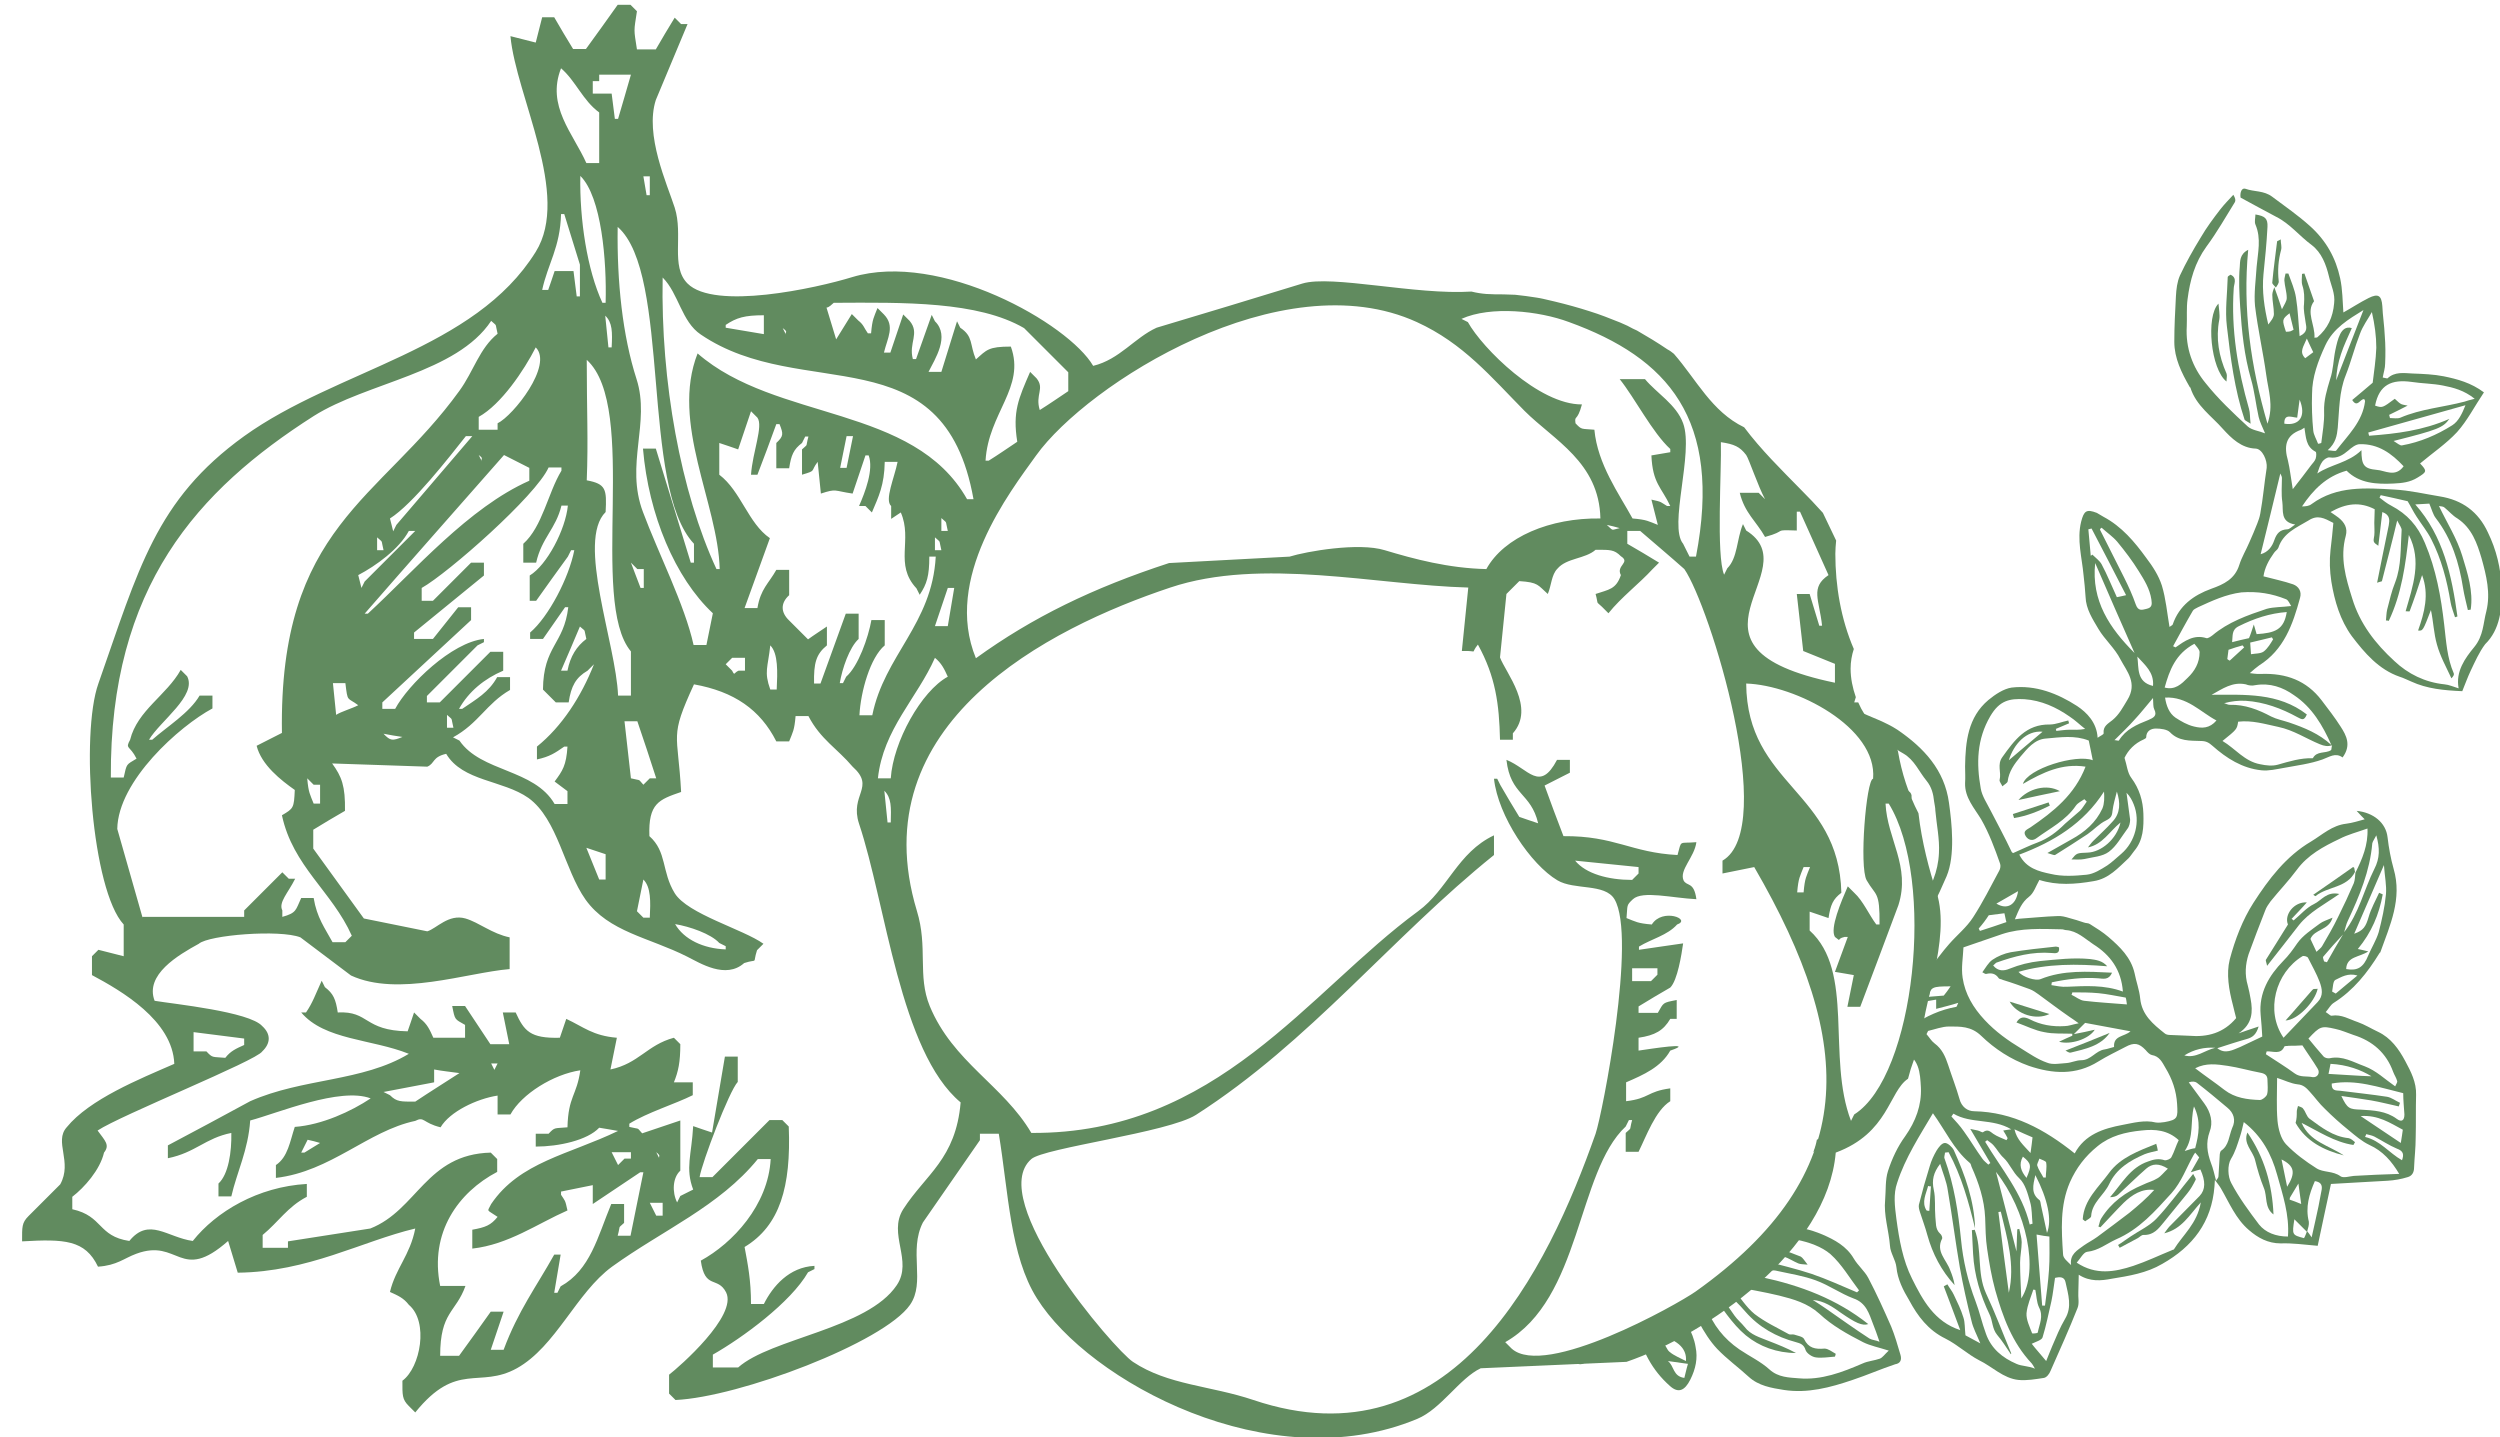 <?xml version="1.0" encoding="utf-8"?>
<!-- Generator: Adobe Illustrator 25.4.1, SVG Export Plug-In . SVG Version: 6.00 Build 0)  -->
<svg version="1.1" id="Calque_1" xmlns="http://www.w3.org/2000/svg" xmlns:xlink="http://www.w3.org/1999/xlink" x="0px" y="0px"
	 viewBox="0 0 622.5 357.9" style="enable-background:new 0 0 622.5 357.9;" xml:space="preserve">
<style type="text/css">
	.st0{fill:#618B5F;}
	.st1{fill-rule:evenodd;clip-rule:evenodd;fill:#618B5F;}
	.st2{fill:#FFFFFF;}
</style>
<g>
	<g>
		<g>
			<path class="st0" d="M475.1,205.5c0.2,0.9,0.4,1.8,0.7,2.7c0,0,0,0,0,0c0,0.1,0,0.1,0,0.2c0.5,2.1,0.9,4.3,1.3,6.4
				c0.8-3.9,1.1-7.6-0.2-11.8C476.1,203.8,475.6,204.6,475.1,205.5z"/>
			<path class="st0" d="M474.2,196.4c0,1.4-0.2,2.7-0.5,4c0.2,0.8,0.5,1.5,0.7,2.3c0.4-1,0.8-1.9,1.2-2.9
				C476.4,197.9,476,197.2,474.2,196.4z"/>
			<path class="st0" d="M466.5,183.3c0.6,0.6,0.9,1.2,1,1.8c0.3,0.5,0.6,1.1,0.8,1.6c0.1-0.1,0.2-0.3,0.2-0.4c0,0.2-0.1,0.5-0.1,0.7
				c0.3,0.6,0.6,1.2,0.9,1.8c0.1,0.2,0.2,0.5,0.3,0.7c0.1-1.4,0.4-2.8,0.7-4.2c1.1,0.7,2.3,1.6,3.6,2.3c2.8,1.6,3.9,4.5,5.8,6.8
				c1.3,1.6,1.7,3.3,1.9,5.2c0.1,0.7,0.3,1.5,0.3,2.2c0.3,3.5,1.1,7.1,0.9,10.6c-0.2,4.7-2,8.6-4.4,12.3c0.1,1.5,0.2,3,0.3,4.5
				c0.8-1.1,1.6-2.3,2.4-3.5c1.4-2.4,2.5-5,3.6-7.5c2.2-5.2,1.3-13.3,0.6-18.3c-1.1-8.2-6.3-13.7-12.7-18.1c-3-2-6.6-3.2-9.9-4.7
				c0,0,0,0,0,0C464.1,179.2,465.3,181.2,466.5,183.3z"/>
			<path class="st0" d="M471.7,194.6c0.3,0.7,0.5,1.4,0.7,2.1c0.3-1,0.6-2,1-3c-0.3-0.1-0.6-0.2-0.9-0.4
				C472.2,193.7,471.9,194.2,471.7,194.6z"/>
			<path class="st0" d="M420.3,330c-0.7-1.5-1.4-2.9-2.2-4.3c-0.7,0.4-1.4,0.8-2,1.2c0.3,0.5,0.6,1,0.9,1.5
				c-0.8-0.3-1.5-0.6-2.2-0.8c-0.8,0.4-1.6,0.8-2.4,1.1c2.2,1.1,4.1,2.1,6,3c-0.1,0.1-0.1,0.2-0.2,0.3c-2.2-0.5-4.5-0.9-7-1.4
				c-0.1-0.3-0.3-0.7-0.4-1.2c-1,0.4-2,0.7-3.1,1.1c1,5.7,3.7,10.7,8.1,14.6c2.1,1.9,3.7,1.2,5.1-1.6c1.3-2.6,1.9-5.3,1.3-8.1
				C421.9,333.4,421.1,331.7,420.3,330z M413,334.2c-0.2,0-0.5-1.1-0.9-1.9c5.3,1,8,3.3,7.7,6.6c-1.5-0.8-2.9-1.3-4.1-2.3
				C414.8,335.9,414.8,334.1,413,334.2z M419.4,343.1c-2.9-0.4-2.5-3-4.1-4.2c1.6,0.2,3,0.4,5,0.7
				C419.9,340.9,419.7,342,419.4,343.1z"/>
			<path class="st0" d="M452.4,283.8c-0.2,1.1-0.5,2.1-0.9,3.1c2.1-1.7,4.2-3.5,6-5.4c0.6-0.7,1.3-1.3,1.9-2
				C457.3,281.1,454.9,282.6,452.4,283.8z"/>
			<path class="st0" d="M473.2,337.3c-0.7-2.4-1.4-4.8-2.3-7c-1.8-4.1-3.6-8.1-5.7-12.1c-0.9-1.7-2.6-3.1-3.6-4.8
				c-1.8-3.1-4.8-4.7-7.8-6c-3.1-1.3-6.3-2.1-9.9-1.9c-1,0-2,0.1-3,0.3c-0.8,1.1-1.7,2.1-2.6,3.1c3-1,6.1-0.9,9.1-0.2
				c3,0.6,6.2,1.7,8.4,3.6c2.8,2.5,4.8,6,7.1,9c-0.2,0.2-0.3,0.3-0.5,0.5c-3.8-1.6-7.5-3.3-11.3-4.6c-3.9-1.3-7.9-2.2-11.9-3.3
				c1.3-1.9,3.1-1.7,5-1c1.2,0.4,2.4,1.2,3.6,1.7c0.5,0.2,1.1,0.2,2.3,0.3c-0.8-1-1.2-1.7-1.7-2c-3.7-1.5-7.4-2.8-11.4-2.7
				c-2.9,3.1-6,5.9-9.4,8.4c-0.1,0.1-0.2,0.2-0.3,0.3c0.1,0,0.3,0.1,0.4,0.1c-0.7,1-1.2,1.7-1.9,2.7c2.9,3.7,5.4,7.9,8.9,10.8
				c3.4,2.8,7.8,4.4,12.5,4.4c-2.2-1.2-4.5-2.1-6.8-3c-2.2-0.9-4.5-1.5-6-3.5c-0.8-1-1.8-1.8-2.5-2.8c-1.6-2.2-3-4.5-4.5-6.7
				c0.2-0.2,0.5-0.3,0.7-0.5c0.4,0.3,0.9,0.6,1.3,0.9c1.7,1.7,3.6,3.4,5.2,5.3c3.4,3.9,7.7,6.3,12.6,7.6c1.1,0.3,2,0.6,2.4,2
				c0.3,0.8,1.6,1.7,2.6,1.8c1.5,0.2,3.2-0.1,4.7-0.2c0.1-0.2,0.1-0.4,0.2-0.7c-0.9-0.5-1.9-1.3-2.8-1.3c-2.3,0.2-4-0.1-5.1-2.4
				c-0.3-0.6-1.6-0.8-2.5-1.1c-0.4-0.1-1,0.1-1.3-0.1c-2.9-1.6-5.9-3-8.5-5c-2.1-1.7-3.6-4.2-5.4-6.3c0.1-0.2,0.2-0.4,0.3-0.6
				c3.7,0.8,7.5,1.4,11.2,2.3c3.6,0.9,7.1,1.9,10,4.5c3.2,3,7,5.1,10.9,7.1c1.8,0.9,3.9,1.3,6.4,2.1c-1,0.9-1.5,1.7-2.2,2
				c-1.4,0.5-3,0.6-4.3,1.2c-5.1,2.2-10.3,4.2-15.9,3.7c-2.4-0.2-5.1-0.2-7.3-2.2c-2.2-2-5-3.3-7.5-5c-3.9-2.7-6.5-6-8.3-10.6
				c-0.4-1.1-0.8-2.4-1.2-3.6c-0.8,0.6-1.7,1.2-2.5,1.8c0.1,0.2,0.1,0.4,0.2,0.6c0.5,1.7,0.8,3.5,1.7,5c1.3,2.4,2.8,4.8,4.6,6.7
				c2.4,2.5,5.3,4.6,7.8,6.9c2.5,2.3,5.7,2.8,8.8,3.3c5.9,0.9,11.5-0.6,17.1-2.5c3.6-1.2,7-2.7,10.6-3.9
				C473.2,339.5,473.6,338.6,473.2,337.3z M433.7,316.7c1.9-1.5,3.7-1.8,6-1.3C438,317.4,436.1,317.6,433.7,316.7z M465.5,333.3
				c-3.7-2.4-7.3-5-10.9-7.5c-1-0.7-2.1-1.4-3.2-2.1c2.8,0.2,4.9,1.7,7,3.2c3.6,2.5,5.3,3.3,6.8,2.8c-7.8-6.2-16.8-9.6-26.6-11.7
				c2.1-1.7,2.5-1.9,4.1-1.5c3.2,0.7,6.4,1.2,9.4,2.3c3.3,1.2,6.2,3.3,9.4,4.5c3.2,1.1,3.9,3.8,4.9,6.4c0.5,1.2,0.9,2.4,1.6,4.4
				C467.1,333.7,466.2,333.7,465.5,333.3z"/>
			<path class="st0" d="M622.9,146.2c-0.2-4.7-1.3-9.3-3.4-13.6c-2.4-5.2-6.4-8.1-12-9c-3.7-0.6-7.5-1.5-11.3-1.7
				c-7.1-0.4-14.3-1-20.6,3.6c-0.6,0.5-1.5,0.6-2.4,0.6c2.8-4.2,6.1-7.5,11.1-8.9c3.2,3.2,7.5,3.4,11.7,3.2c2.1-0.1,4.1-0.3,6-1.5
				c2.3-1.4,2.4-1.6,0.6-3.5c3.1-2.6,6.5-4.9,9.2-7.8c2.6-2.9,4.4-6.5,6.7-9.9c-3.2-2.4-6.6-3.3-10-4c-2.5-0.5-5.2-0.6-7.8-0.7
				c-2.1-0.1-4.4-0.5-6.2,1.2c-0.1,0.1-0.5-0.1-1.2-0.2c0.2-1.2,0.6-2.3,0.6-3.5c0.1-2.3,0.1-4.6-0.1-7c-0.1-2.4-0.5-4.9-0.6-7.3
				c-0.2-2.6-1-3.2-3.4-2c-2.2,1.1-4.3,2.5-6.3,3.6c-0.2-2.8-0.2-5.7-0.8-8.5c-1.1-5.1-3.5-9.4-7.5-13c-3-2.7-6.2-4.9-9.4-7.3
				c-2.1-1.6-4.5-1.2-6.7-2c-0.9-0.3-1.4,0.9-1.2,2.2c3.2,1.7,6,3.3,8.9,4.8c3.4,1.7,5.8,4.8,8.8,7c2.5,1.9,3.6,4.9,4.3,7.8
				c0.5,2.2,1.6,4.3,1.3,6.7c-0.3,3.5-1.6,6.3-4.2,8.5c-0.1,0.1-0.3,0-0.7,0.1c0.2-3.2-2.2-6.4-0.1-9.1c-0.9-2.5-1.6-4.7-2.4-6.9
				c-0.2,0-0.4,0.1-0.6,0.1c0,1-0.2,2,0.1,2.9c0.5,1.5,0.5,3,0.4,4.6c-0.2,1.5,0.2,3,0.4,4.6c0.2,1.2,0.6,2.4-1.5,3.4
				c-0.3-3.4-0.4-6.5-0.9-9.6c-0.3-2-1.2-4-1.9-6c-0.2,0-0.5,0-0.7,0c-0.1,0.6-0.3,1.1-0.3,1.7c0.1,1.5,0.6,2.9,0.6,4.4
				c0,0.8-0.6,1.6-1.2,2.8c-0.7-2.2-1.3-3.8-1.9-5.5c-0.2,0.6-0.5,1.3-0.5,1.9c0,1.6,0.4,3.2,0.4,4.8c0,0.9-0.8,1.8-1.4,2.6
				c-1-4.2-1.6-8.3-1.2-12.5c0.4-3.9,0.8-7.8,1-11.8c0.1-2.1-0.6-2.7-3-3.1c0,0.8-0.3,1.8,0,2.5c1.5,3.5,0.6,7,0.3,10.5
				c-0.2,3.3-0.7,6.6-0.4,9.8c0.7,5.8,2,11.4,2.8,17.2c0.5,3.8,1.9,7.5,0.3,12.1c-4.2-14.4-6.2-28.5-4.8-43.3c-2.2,1.1-2,3-2.1,4.2
				c-0.3,3.3-0.1,6.7,0.1,10c0.4,6.1,1,12.1,2.7,18c0.9,3.1,1.2,6.3,1.9,9.4c0.3,1.3,0.9,2.4,1.6,4.1c-1.5-0.6-3.3-0.8-4.3-1.7
				c-3.7-3.4-7.4-6.9-10.5-10.8c-3.3-4-5-8.8-4.7-14.1c0.1-2.3-0.1-4.6,0.2-6.8c0.6-4.7,1.8-9.1,4.7-13.1c2.6-3.5,4.8-7.4,7.1-11.1
				c0.2-0.4,0.1-1-0.4-1.8c-1.1,1.2-2.3,2.4-3.3,3.7c-1.7,2.2-3.4,4.5-4.8,6.9c-1.9,3.1-3.7,6.3-5.2,9.5c-0.7,1.6-0.9,3.4-1,5.2
				c-0.2,3.8-0.4,7.5-0.4,11.3c0,4.1,1.8,7.7,3.8,11.2c0,0.1,0.1,0.1,0.2,0.2c1.4,4.5,5.3,7.1,8.1,10.3c2.1,2.3,4.6,4.8,8.2,4.9
				c1.6,0.1,2.9,2.9,2.7,4.8c-0.6,3.8-0.9,7.6-1.6,11.4c-0.3,1.7-1.1,3.2-1.7,4.8c-0.3,0.8-0.7,1.5-1,2.3c-0.8,1.9-1.9,3.7-2.5,5.6
				c-1.1,3.6-3.9,4.9-7,6c-4.4,1.6-8,4.2-9.6,8.9c-0.1,0.2-0.4,0.3-0.8,0.6c-0.6-3.5-0.9-7-1.9-10.3c-0.8-2.5-2.3-4.8-3.9-6.9
				c-2.9-4-6.1-7.8-10.6-10.2c-0.6-0.3-1.1-0.7-1.7-1c-2.6-1-3.2-0.5-3.9,2.2c-1.1,4.5,0.2,8.9,0.6,13.3c0.2,1.8,0.4,3.6,0.5,5.4
				c0.1,3.1,1.8,5.6,3.2,8c1.6,2.7,4.1,4.8,5.5,7.6c1.6,3,4.3,5.9,1.7,10.1c-1.1,1.8-2,3.6-3.7,5c-1.1,0.9-2.4,1.5-2.2,3.3
				c0,0.3-0.8,0.6-1.5,1.1c-0.2-3.8-2.7-6.3-5.1-7.9c-4.8-3.1-10.3-5.3-16.3-4.6c-2,0.3-4.1,1.7-5.8,3.1c-5.1,4.3-5.7,10.4-5.8,16.5
				c0,1.4,0.1,2.8,0,4.2c-0.1,3.6,2.3,6.2,4,9c2,3.5,3.4,7.3,4.7,11c0.2,0.5,0.1,1.3-0.2,1.8c-2.1,3.9-4.1,7.9-6.5,11.6
				c-1.6,2.5-4,4.4-6,6.7c-1.7,1.9-3.1,4-4.8,5.9c-0.7,0.8-1.5,1.5-2.4,2.2c-0.3,2.2-0.7,4.4-1.2,6.5c1.7-0.2,3.5-0.5,5.2-0.8
				c0,0.8,0,1.3,0,2.3c1.9-0.5,3.6-0.9,5.5-1.5c-0.3,0.7-0.4,1-0.5,1c-3.9,0.7-7.5,2.3-10.8,4.6c-0.3,0.2-0.7,0.3-1.1,0.3
				c-0.9,2.6-2,5.2-3.2,7.6c0.4-0.5,0.9-1.1,1.3-1.6c4.7,1.6,4.8,5.6,5,9.2c0.2,4.4-1.3,8.4-3.9,12.1c-1.9,2.6-3.3,5.6-4.3,8.7
				c-0.7,2.2-0.5,4.7-0.7,7.1c-0.4,3.9,0.9,7.6,1.2,11.5c0.1,1.8,1.4,3.5,1.6,5.3c0.3,3.1,1.7,5.8,3.2,8.3c2.1,3.9,4.7,7.4,9,9.5
				c3,1.5,5.5,3.9,8.4,5.4c3.3,1.6,6,4.5,9.8,4.9c2.1,0.2,4.3-0.2,6.3-0.5c0.7-0.1,1.4-1,1.7-1.8c2.3-5.2,4.6-10.3,6.7-15.6
				c0.5-1.2,0.1-2.7,0.2-4c0-1.3,0.1-2.6,0.1-4.3c2.8,1.8,5.6,1.5,8.2,1c4.3-0.7,8.7-1.4,12.6-3.7c7.6-4.3,12.3-10.4,13-19.3
				c0-0.5,0.1-1.1,0.1-1.6c0.5,0.7,1.1,1.4,1.5,2.1c2.1,3.6,3.7,7.6,7,10.4c2.2,1.9,4.7,3.3,7.9,3.3c2.9-0.1,5.8,0.3,9.2,0.6
				c1-4.8,2.1-9.8,3.3-15.4c4.6-0.3,9.4-0.5,14.1-0.8c1.7-0.1,3.4-0.4,5-0.9c1.1-0.3,1.6-1.2,1.6-2.4c0.1-2.5,0.4-4.9,0.4-7.4
				c0.1-3.6,0-7.1,0.1-10.7c0.1-3.1-1.3-5.8-2.7-8.4c-1.6-3-3.6-5.8-6.8-7.3c-1.7-0.8-3.3-1.8-5-2.4c-2.1-0.7-4.1-2-6.5-1.6
				c-0.3,0.1-0.7-0.4-1.5-0.9c0.7-0.8,1.2-1.8,2-2.3c4.9-3.1,8.4-7.5,11.4-12.4c0-0.1,0.2-0.1,0.2-0.2c2.4-6.7,5.5-13.3,3.3-20.8
				c-0.7-2.5-1.2-5.2-1.5-7.8c-0.4-3.7-3.6-6.2-7.7-6.6c0.9,1,1.4,1.5,2,2.1c-1.5,0.4-3,0.9-4.6,1.1c-3.5,0.4-5.9,2.7-8.7,4.4
				c-6.3,3.7-10.6,9.4-14.4,15.3c-2.7,4.2-4.6,9.2-5.9,14.1c-0.9,3.6-0.2,7.6,0.8,11.4c0.3,1.1,0.5,2.2,0.8,3.2
				c-3.1,3.7-7.1,4.8-11.7,4.4c-1.6-0.1-3.2-0.1-4.8-0.2c-0.4,0-1-0.1-1.3-0.4c-2.9-2.3-5.7-4.6-6.1-8.7c-0.2-2.1-1-4.2-1.4-6.3
				c-0.9-3.9-3.6-6.5-6.5-9c-1.4-1.2-3-2.2-4.6-3.2c-0.4-0.3-1-0.2-1.5-0.4c-1.2-0.4-2.4-0.8-3.6-1.1c-1-0.3-2-0.6-3.1-0.5
				c-2.9,0.1-5.8,0.4-8.7,0.6c-0.5,0-0.9,0.1-1.8,0.2c1-2.4,1.7-4.2,3.5-5.6c1.2-0.9,1.7-2.6,2.6-4.2c4.4,1.4,8.9,1.1,13.5,0.3
				c3.8-0.6,6.1-3.3,8.7-5.7c0.5-0.5,0.9-1.2,1.4-1.8c2.3-2.7,2.4-6,2.3-9.3c-0.1-3.2-1-6.2-3-8.9c-1-1.3-1.1-3.2-1.7-5
				c0.9-1.9,2.5-3.6,4.8-4.6c0.2-0.1,0.6-0.3,0.6-0.5c0-1.6,1.2-2.2,2.4-2.2c1.2,0,2.8,0.2,3.5,0.9c2.2,2.3,5,2.1,7.7,2.2
				c1.3,0,2,0.4,2.9,1.2c3.5,3.1,7.4,5.6,12.2,6.1c1.8,0.2,3.8-0.3,5.6-0.6c3.2-0.6,6.5-1,9.6-2.1c1.7-0.6,3.2-1.8,5-0.5
				c2.2-3,1-5.4-0.5-7.7c-1.4-2.2-3.1-4.4-4.7-6.5c-3.8-5-8.9-6.8-15-6.6c-0.4,0-0.8,0-1.1,0c-0.5,0-0.9-0.1-1.8-0.2
				c0.9-0.8,1.6-1.4,2.3-1.9c6.2-3.9,8.4-10.2,10.2-16.8c0.5-1.7-0.4-2.9-1.7-3.4c-2.3-0.8-4.8-1.3-7.4-2c0.3-2.1,1.3-4,2.6-5.8
				c0.3-0.5,0.9-0.8,1.1-1.3c1.2-3.7,4.5-5,7.5-6.8c2.3-1.5,3.9-0.6,6.2,0.6c-0.2,2.1-0.4,4.4-0.7,6.7c-0.3,2.7-0.2,5.2,0.2,7.9
				c0.8,4.9,2.2,9.6,5.1,13.6c3.2,4.2,6.7,8.3,11.9,10.1c1,0.3,1.9,0.8,2.9,1.2c3.9,1.8,8.1,2.2,12.7,2.4c0.7-1.7,1.3-3.4,2.1-5.1
				c1.1-2.3,2.1-4.6,3.6-6.6C622.5,156.8,623.1,151.5,622.9,146.2z M484,247.9c-1.3,0.1-2.5,0.2-3.7,0.3c0.4-2.4,0.8-2.6,5.4-2.6
				C485.1,246.5,484.5,247.3,484,247.9z M523.3,131.4c1.3,1.2,2.8,2.2,3.9,3.5c1.9,2.3,3.8,4.8,5.4,7.4c1.3,2.1,2.7,4.3,3.1,7
				c0.2,1.3,0.1,2-1.2,2.3c-1.2,0.3-2.1,0.6-2.7-1.1c-0.8-2.3-1.8-4.5-2.9-6.7c-2-4-4-7.9-6-11.9
				C522.9,131.7,523.1,131.5,523.3,131.4z M536.1,170.8c-4.2-1-3.5-4.5-3.9-7.3C534.1,165.6,536.4,167.4,536.1,170.8z M520.6,138.4
				c-0.2-2.2-0.4-4.4-0.6-6.6c0.3-0.1,0.5-0.1,0.8-0.2c2.8,5.4,5.7,10.9,8.6,16.6c-1,0.2-1.6,0.4-2.3,0.5c-1.3-2.8-2.4-5.6-3.8-8.2
				c-0.5-0.9-1.5-1.6-2.3-2.4C520.9,138.2,520.7,138.3,520.6,138.4z M521.7,140.2c3.3,7.6,6.5,15,9.8,22.4
				C525.3,156.4,520.7,149.6,521.7,140.2z M495.7,201.9c-0.9-1.8-2.2-3.7-2.5-5.6c-1.1-6.2-1-12.2,2.4-18c2.3-3.9,4.8-4.4,8.5-4.2
				c4.2,0.3,7.9,2,11.2,4.3c1.4,0.9,2.6,2.1,3.9,3.1c-1.5,0.3-2.7,0.2-3.9,0.2c-1.1,0-2.2,0.2-3.3,0.3c0-0.2,0-0.3-0.1-0.5l3.3-1.4
				c-0.1-0.2-0.1-0.5-0.2-0.7c-1.5,0.3-3.1,1-4.6,1c-5.9-0.1-8.8,3.9-11.8,8.1c-1.4,1.9-0.2,3.8-0.7,5.7c-0.1,0.4,0.5,1.1,0.7,1.6
				c0.4-0.4,1.2-0.8,1.3-1.2c0.3-2.5,1.7-4.4,3.2-6.2c1.7-2,3.5-4.3,6.3-4.5c3.6-0.3,7.2-0.9,10.7,0.5c0.3,1.6,0.7,3.2,1,4.9
				c-4.1-1.6-16.3,2.1-17.4,5.9c5-2.9,9.8-5.2,15.6-4.3c-2.7,7-8,11.2-13.7,15.1c-0.9,0.6-2,0.9-1.2,2.2c0.7,1.1,1.8,1.2,2.7,0.5
				c3.4-2.5,7.3-4.4,9.8-8.1c0.5-0.7,1.4-1.1,2.1-1.6c0.2,0.2,0.4,0.4,0.6,0.6c-0.6,0.8-1,1.6-1.7,2.3c-1.2,1.1-2.5,2.1-3.7,3.2
				c-2,2-4.2,3.7-6.9,4.7c-1.9,0.7-3.7,1.6-6,2.6c0.1,0.1-0.3-0.1-0.4-0.3C499.2,208.5,497.4,205.2,495.7,201.9z M508.6,182.2
				c-2.7,2.3-5.5,4.6-8.4,7.1C501.4,185.3,504.6,181.8,508.6,182.2z M495.2,227.9c1.4-0.2,2.5-0.3,3.9-0.5c0.2,0.8,0.3,1.6,0.5,2.2
				c-2.3,0.8-4.4,1.5-6.6,2.2c-0.1-0.2-0.2-0.4-0.3-0.6C493.6,230.2,494.5,229,495.2,227.9z M502.1,339.6c-3.5-1.5-6.3-3.8-7.6-7.5
				c-1-2.7-1.6-5.5-2.6-8.1c-1.9-5-3.1-10.1-3.6-15.3c-0.7-6.9-1.7-13.6-4.1-20.2c-0.2-0.4,0.1-1,0.1-1.5l0.9-0.1
				c3.2,5.9,5,12.4,6.6,19c-0.2-6.9-2.5-13.3-5.3-19.5c-0.4-0.8-1.5-1.8-2.2-1.8c-0.8,0-1.6,1.1-2.1,1.9c-0.7,1.2-1.3,2.5-1.7,3.9
				c-1,3.2-1.9,6.4-2.7,9.6c-0.1,0.6,0.1,1.3,0.3,1.9c0.6,1.9,1.3,3.7,1.8,5.6c1.3,4.7,3.5,8.9,6.8,12.5c-0.2-1.3-0.6-2.5-1.1-3.7
				c-0.9-2.6-3.7-4.7-2-7.9c0.1-0.3-0.2-1-0.5-1.2c-1.3-1.2-1-2.8-1.2-4.2c-0.2-2.3,0.1-4.6-0.4-6.8c-0.5-2.3-0.1-4.2,1.6-6.4
				c0.7,2.4,1.6,4.4,1.9,6.6c1.1,6.4,1.9,12.8,3,19.2c0.8,4.5,1.8,8.9,2.9,13.3c0.4,1.8,1.3,3.4,2.2,5.6c-1.8-1-3.1-1.7-3.7-2
				c-0.2-1.8-0.1-3.2-0.5-4.4c-0.6-2-1.5-3.8-2.4-5.7c-0.4-0.9-1.1-1.7-1.6-2.6c-0.3,0.2-0.6,0.3-0.9,0.5c1.4,3.6,2.7,7.2,4.1,10.9
				c-6.5-2.1-9.4-7.6-12-12.8c-2.3-4.6-3.2-9.7-3.9-14.9c-0.4-3.1-0.8-6.2,0.2-9c2-6.2,5.6-11.7,8.9-17.3c3.1,4.3,5.2,9,9.1,12.3
				c0.3,0.2,0.4,0.6,0.5,1c1.8,4,3.2,8.2,3.4,12.7c0.1,2.6,0.1,5.2,0.5,7.8c0.5,3.4,1.1,6.9,2,10.2c1.9,6.7,4.2,13.1,9.1,18.3
				c0.2,0.2,0.4,0.6,0.8,1.3C505.1,340.1,503.4,340.2,502.1,339.6z M480.8,295.4c-0.1,2-0.3,4.1-0.4,6.1c-0.2,0-0.5,0-0.7-0.1
				c-1.3-2.1-0.1-4.1,0.4-6.1C480.3,295.4,480.5,295.4,480.8,295.4z M501.6,281.2c1.8,0.8,3,1.4,4.5,2c-0.1,1.2-0.3,2.3-0.5,3.9
				C503.8,285.1,502.2,283.8,501.6,281.2z M504.6,293.3c-1.4-1.7-2-3.3-0.9-5.3C505.8,289.7,505.9,290.3,504.6,293.3z M502.8,293.4
				c1.5,1.4,2.1,3.8,2.7,5.9c0.5,1.7,0.4,3.6,0.6,5.4c-0.2,0.1-0.5,0.1-0.7,0.2c-1.9-7.9-7.1-13.9-11.1-20.6
				c0.2-0.1,0.3-0.3,0.5-0.4c0.5,0.4,1.2,0.8,1.6,1.3c0.9,1,1.5,2.2,2.5,3.1C500.4,289.7,501.1,291.8,502.8,293.4z M509.7,307
				c-0.6-2.6-1-4.8-1.5-6.9c-0.1-0.4-0.1-1.1-0.4-1.3c-2.1-1.6-1.6-3.6-1-6.2C509.9,298.6,511,303.8,509.7,307z M507.8,288.5
				c0.6,0.3,1.7,0.6,1.7,1c0.2,1.2-0.1,2.5-0.1,3.7c-0.2,0-0.4,0-0.6,0c-0.5-1-1.2-1.9-1.5-2.9C507.1,289.9,507.6,289.2,507.8,288.5
				z M510.3,307.9c0,2.6,0.1,5.5-0.1,8.3c-0.2,3-0.6,5.9-1,8.9c-0.2,0-0.5,0-0.7,0c-0.5-5.9-0.9-11.8-1.4-17.7
				C508.5,307.7,509.4,307.8,510.3,307.9z M506.3,321.1c0.2,0,0.3,0.1,0.5,0.1c0.3,1.4,0.3,3,0.9,4.3c1.2,2.3,0.1,4.2-0.3,6.3
				c0,0.2-1.4,0.3-1.4,0.2c-0.6-1.6-1.5-3.4-1.4-5C504.8,324.9,505.7,323,506.3,321.1z M502.8,306c-0.2,0-0.3,0.1-0.5,0.1
				c-0.1,1.6-0.1,3.3-0.2,5.5c-1.8-7-3.4-13.3-5.1-19.8c7.6,9.6,10.8,24.6,6.3,31.5c-0.1-3-0.3-5.9-0.3-8.9c0-1.7,0.4-3.4,0.4-5.1
				C503.4,308.2,503,307.1,502.8,306z M500.2,321.9c-0.9-6.7-1.8-13.4-2.6-20.1c0.2,0,0.4-0.1,0.6-0.1
				C499.8,308.4,501.8,314.9,500.2,321.9z M499.9,283.4c-0.1,0.2-0.2,0.4-0.3,0.5c-1.1-0.5-2.3-0.9-3.3-1.6
				c-0.8-0.6-1.4-1.2-2.5-0.4c-0.2,0.2-0.8-0.3-1.3-0.4c-0.5-0.1-0.9-0.2-1.9-0.4c1.9,3.2,3.4,5.8,5,8.5c-0.2,0.1-0.4,0.3-0.5,0.4
				c-0.5-0.5-1.1-0.9-1.5-1.5c-1.6-2.2-3-4.6-4.6-6.8c-0.9-1.3-2-2.5-3.1-3.7c0.2-0.2,0.3-0.5,0.5-0.7c4.4,2.6,9.7,1.1,14.4,3.9
				c-0.9,0.1-1.4,0.2-2,0.3C499.3,282.3,499.6,282.8,499.9,283.4z M514.2,328.4c-1.3,2.2-2.2,4.5-3.2,6.8c-0.5,1.1-0.9,2.3-1.5,3.7
				c-1.4-1.7-2.6-3-3.6-4.3c1-0.5,2.5-0.9,2.7-1.6c0.9-2.9,1.5-6,2.2-9c0.4-1.9,0.6-3.9,0.9-5.8c1.2-0.3,2.3-0.3,2.6,1
				C515,322.4,516,325.4,514.2,328.4z M548,299.4c-0.9,5.3-4.5,8.1-6.7,11.7c-0.1,0.1-0.4,0.1-0.5,0.2c-3.2,1.3-6.3,2.8-9.6,3.9
				c-4.6,1.5-9.3,2.4-14.1-0.8c0.9-1,1.7-2.6,2.6-2.7c2.8-0.3,4.8-2,7.2-3.1c5.8-2.5,9.7-7,13.8-11.5c2.5-2.8,3.7-6.3,5.5-9.5
				c0.1-0.2,0.3-0.4,0.4-0.6c0.4,0.5,0.8,0.9,1,1.2c-0.6,1.1-1.2,2.1-2.1,3.7c1.3-0.4,1.9-0.6,2.4-0.7c1.3,2.9,1.3,5-0.2,6.6
				c-2.5,2.6-5.1,5.1-7.6,7.7c-0.3,0.3-0.6,0.8-1.2,1.6C543.3,306,545.1,302.6,548,299.4z M544,286.6c2.4-3.6,1.3-7.3,2.3-11.1
				c1.8,3.7,1.2,7,0.3,10.4C545.8,286,545.2,286.2,544,286.6z M553.1,286.5c-0.3,0.2-0.4,0.9-0.4,1.3c-0.1,1.7-0.2,3.4-0.3,5.1
				c0,0.4-0.4,0.7-0.6,1.1c-0.4-1.5-0.7-3-1.3-4.5c-0.9-2.5-1.3-4.9-0.3-7.7c0.9-2.3,0.3-4.8-1.3-7c-1.3-1.8-2.6-3.5-3.9-5.3
				c0.9-0.3,1.6-0.2,2,0.1c2.6,2,5.1,4.1,7.6,6.2c1.6,1.3,2.2,3.1,1.2,5.1C555,282.9,555,285.2,553.1,286.5z M568.8,260.6
				c0.1-0.2,0.7-0.1,1.1-0.2c1,0,2.1,0,3.4-0.1c1.2,1.9,2.6,3.8,3.8,5.8c0.7,1.1-0.1,2.3-1.3,2.1c-1.5-0.3-3,0.1-4.4-0.9
				c-2.3-1.7-4.8-3.2-7.2-4.8c0.1-0.2,0.1-0.5,0.2-0.7C566,261.7,567.9,262.7,568.8,260.6z M573.3,238.1c0.3-0.2,1.3,0.1,1.4,0.4
				c1,2,2.1,3.9,2.9,6c0.6,1.7,1,3.4-0.5,5c-2.8,2.9-5.5,5.8-8.5,8.9C564,251.7,566.6,242.2,573.3,238.1z M564.6,268.9
				c0,1.2,0.2,2.5-0.1,3.6c-0.2,0.6-1.2,1.4-1.8,1.4c-3.1-0.1-6.2-0.5-8.8-2.5c-2.3-1.8-4.7-3.4-7.3-5.4c2.7-1.4,5.4-1,8.1-0.6
				c2.7,0.4,5.4,1.2,8.1,1.7C563.9,267.3,564.6,267.7,564.6,268.9z M569.7,307.9c-3,0-5.6-1-7.2-3c-2.5-3.3-5-6.7-6.9-10.3
				c-0.9-1.6-1-4.5-0.1-6c1.1-1.8,1.6-3.6,2.2-5.4c0.4-1.2,0.7-2.5,1-3.8c4.5,3.5,6.9,8,8.3,13.1
				C568.4,297.5,570.1,302.5,569.7,307.9z M568.1,288.7c3.2,1.6,3.6,3.3,1.4,6.8C569,293.2,568.6,291,568.1,288.7z M570.2,298.2
				c0.6-1,1.2-2,2.1-3.5c0.3,2,0.5,3.5,0.7,5.1c-1.2-0.5-2-0.8-2.9-1.1C570.2,298.6,570.1,298.4,570.2,298.2z M573.7,308.3
				c-3-0.8-3-0.8-2.4-4.7c1,1,2.1,2.1,3.1,3.1C574.2,307.2,574,307.8,573.7,308.3z M578.1,296.2c-0.3,1.4-0.5,2.8-0.8,4.2
				c-0.5,2.5-1.1,4.9-1.7,7.7c-0.5-0.8-0.8-1.1-1.1-1.5c0.2-0.8,0.5-1.6,0.4-2.4c-0.9-3.6,0.1-6.9,1.5-10.1
				C577.7,294.3,578.3,294.9,578.1,296.2z M586.1,292.8c-1.1,0.1-2.6,0.6-3.3,0.1c-1.9-1.4-4.3-0.9-6-2c-2.7-1.7-5.4-3.7-7.6-6
				c-1.3-1.4-1.9-3.8-2.1-5.8c-0.3-3.5-0.1-7-0.1-10.7c1.9,0.6,3.4,1.4,5.1,1.6c1.4,0.1,2.2,0.9,3,1.8c1.3,1.4,2.4,3,3.8,4.3
				c1.9,1.9,3.8,3.6,5.9,5.3c1.7,1.4,3.3,2.8,5.2,3.7c3.3,1.5,5.5,4,7.4,7.2C593.4,292.4,589.8,292.6,586.1,292.8z M598.1,288.9
				c-3.2-1.8-5.4-4.9-9.2-5.8c0.1-0.2,0.2-0.4,0.3-0.7c0.7,0.2,1.4,0.3,2,0.6c1.9,1,3.7,2.2,5.6,3
				C598.5,286.6,598.6,287.5,598.1,288.9z M587.8,277.9c4.4-0.3,7.3,1.7,10.5,3.4c-0.1,1-0.3,1.9-0.5,3.3
				C594.5,282.4,591.4,280.3,587.8,277.9z M598.7,277.5c0,1.5-0.7,2-1.9,1.1c-2.7-2-5.8-2.1-8.9-2.3c-2.9-0.1-3.4-0.2-4.9-3.4
				c2.6,0.4,5.1,0.7,7.4,1.1c2.3,0.4,4.6,1,6.9,1.5c0.1-0.3,0.2-0.6,0.3-0.9c-1.1-0.5-2.1-1.3-3.2-1.5c-3.9-0.6-7.8-1-11.7-1.5
				c-1-0.1-2.2,0.1-2.1-1.8c6-1.1,11.6,0.9,17.8,2.4C598.4,274,598.6,275.8,598.7,277.5z M579.8,267.4c0.2-0.8,0.3-1.6,0.5-2.5
				c4.1,0.2,7.6,1.5,10.2,3.1C587.3,267.9,583.6,267.6,579.8,267.4z M581.5,256.2c1.5,0.3,3,1,4.5,1.5c4.8,1.5,8.2,4.5,9.9,9.2
				c0.3,0.8,0.8,1.5,1,2.3c0.1,0.3-0.3,0.8-0.5,1.3c-2.6-1.8-4.7-3.9-7.6-5c-2.8-1-5.5-2.7-8.7-2c-0.5,0.1-1.2-0.1-1.5-0.4
				c-1.3-1.5-2.6-3-3.8-4.5C577.7,255.5,578,255.4,581.5,256.2z M579.4,239.6c-0.2-0.1-0.4-0.1-0.7-0.2c-0.1-0.4-0.4-1-0.2-1.2
				c1.6-1.9,3.2-3.7,4.9-5.5C582,235,580.7,237.3,579.4,239.6z M581.6,247.4c-0.3-0.2-0.6-0.3-0.9-0.5c0.2-1,0.2-2.6,0.8-2.9
				c1.5-0.7,3.1-1.8,5.5-1.1C584.9,244.6,583.3,246,581.6,247.4z M593.6,215.4c0.2,2.9,0.7,5.1,0.5,7.3c-0.3,3.2-1,6.3-1.8,9.4
				c-0.6,2-1.8,3.9-2.6,5.8c-1.2,3-2.7,3.9-5.5,3.4c0.1-3.2,3.3-2.9,5.5-4.4c-1.1-0.3-1.8-0.4-2.6-0.6c3.4-4.1,5.3-8.6,6.2-13.6
				c-0.3-0.1-0.6-0.3-0.9-0.4c-0.9,2-2,3.9-2.6,6c-0.7,2.4-1.3,3.4-3.6,4.2C588.5,227.2,590.9,221.6,593.6,215.4z M591.7,208
				c0.9,3.2,0.9,5.7-0.5,8.4c-2.6,5.2-3.8,11-7.5,15.7c0.3-1,0.5-2,0.9-2.8c2.9-6.2,5.5-12.4,6.1-19.3
				C590.8,209.5,591.2,209,591.7,208z M559.5,258.7c1.4-0.4,2.3-1.1,2.9-3.1c-1.9,0.6-3.2,1.1-5,1.7c3.5-2.3,3.6-5.4,3-8.6
				c-0.2-1.1-0.4-2.2-0.7-3.3c-0.8-2.7-0.6-5.3,0.2-7.8c1.3-3.6,2.7-7.2,4.1-10.8c0.3-0.9,0.9-1.7,1.4-2.4c2.1-2.6,4.5-5.1,6.5-7.8
				c2.7-3.7,6.6-5.8,10.6-7.7c2.1-1.1,4.5-1.7,7-2.6c0.2,4.1-1.3,7.6-3,11c-0.1,0.9-0.1,1.8-0.4,2.6c-1.2,2.8-2.5,5.6-3.9,8.4
				c-1.2,2.5-2.6,4.9-4,7.3c-0.3,0.5-0.8,0.8-1.4,1.4c-0.6-1.3-1.1-2.3-1.5-3.2c1-2.5,4.6-2.1,5.5-5.3c-1.4,0.6-2.4,0.9-3.2,1.5
				c-2,1.5-4.2,2.9-5.6,4.9c-1.1,1.6-2.1,3-3.5,4.4c-3.5,3.6-6.1,7.9-5.6,13.4c0.2,1.9,0.3,3.8,0.4,5.4c-2,0.9-3.7,1.8-5.5,2.6
				c-1.8,0.7-3.7,1.9-5.7,0.3C554.6,260.2,557,259.4,559.5,258.7z M551.6,260.9c-2.6,0.6-4.8,2.7-7.7,1.9
				C546.3,261.3,548.9,260.7,551.6,260.9z M540.7,288.1c-0.2,0.5-1.3,0.9-1.7,0.8c-1.5-0.5-2.8-0.2-4.1,0.3
				c-4.5,1.5-6.6,5.6-9.5,8.9c0.9,0,1.6-0.2,2.1-0.7c2.3-2.1,4.5-4.3,6.9-6.4c1.5-1.3,3.2-1.4,5.4,0c-1,0.9-1.7,1.9-2.6,2.4
				c-1.1,0.7-2.4,1-3.6,1.6c-4.3,1.8-7.9,4.4-10.4,8.4c-0.4,0.6-0.4,1.3-0.7,2c0.2,0.1,0.3,0.1,0.5,0.2c1.9-2,3.8-4.1,5.8-6.1
				c2.1-2,4.5-3.6,7.6-3.2c-1.9,2.1-4,3.9-6.2,5.7c-2.6,2-5.3,4-8,6c-1.1,0.8-2.3,1.4-3.3,2.1c-1.6,1.2-3.6,2.2-3.2,4.9
				c-0.9-0.9-2-1.7-2-2.7c-0.4-6-0.8-12.1,1.7-17.9c1.6-3.6,3.8-6.5,6.9-9c3.2-2.6,6.9-3.5,10.9-3.9c3.4-0.4,6.6-0.1,9.3,2.4
				C541.8,285.3,541.4,286.8,540.7,288.1z M534.3,261.5c0.4,0.5,1,1.1,1.5,1.2c1.9,0.3,2.6,1.8,3.4,3.2c1.7,2.8,2.7,5.7,2.9,9
				c0.2,3.4,0.2,3.9-3.1,4.5c-0.7,0.1-1.5,0.2-2.2,0.1c-2.8-0.7-5.6,0.1-8.3,0.6c-4.8,0.9-9.4,2.4-11.9,7.1
				c-7.5-6-15.4-10.3-25-10.5c-1.7,0-3.2-1.1-3.7-3.1c-0.8-2.8-1.9-5.6-2.8-8.4c-0.7-2.1-1.5-4-3.4-5.4c-0.8-0.6-1.3-1.5-2-2.3
				c0.1-0.3,0.3-0.5,0.4-0.8c1.7-0.4,3.5-1.1,5.2-1.1c2.8,0,5.5-0.1,8,2.3c3.4,3.3,7.4,5.9,11.9,7.5c5.9,2,11.7,2.4,17.3-1.1
				c2.1-1.3,4.4-2.4,6.7-3.6C531.4,259.5,532.6,259.7,534.3,261.5z M529.6,250.1c-3.7-0.3-7.2-0.5-10.6-0.9c-1.1-0.1-2.1-1-3.2-1.5
				c0.1-0.2,0.2-0.4,0.2-0.6c2.2,0,4.4,0,6.5,0.2c2.2,0.2,4.4,0.7,6.8,1.1C529.5,249,529.5,249.6,529.6,250.1z M513.4,231.4
				c0.4,0,0.7,0.2,1.1,0.2c2.7,0.2,4.6,2.1,6.7,3.5c4.3,2.7,7,6.4,7.4,11.8c-4.6-1.7-9.3-1.4-13.9-1.2c-1.3,0.1-2.6-0.2-3.9-0.4
				l0.1-0.7c3.8-0.8,7.7-1.3,11.6-1c1.2,0.1,2.6,0.5,3.4-1.4c-6.2-0.3-12.1-0.7-17.8,1.6c-1.3,0.5-4.4-0.5-5.5-1.8
				c7.2-2.1,14.6-2,22.1-1.4c-1.2-1.4-2.8-1.6-4.3-1.8c-4.1-0.4-8.2,0.1-12.4,0.5c-2.7,0.3-5.1,0.9-7.6,1.9
				c-1.4,0.6-2.9,0.7-4.1-0.8c0.4-0.3,0.6-0.6,0.8-0.7c4.5-1.6,9-2.8,13.8-2.4c1,0.1,2,0.2,1.8-1.4c-0.3-0.1-0.5-0.2-0.8-0.2
				c-3.8,0.4-7.5,0.8-11.2,1.4c-1.6,0.3-3.3,1-4.6,1.9c-1,0.7-1.7,2-2.5,3.1c0.3,0.1,0.7,0.5,1,0.4c1.3-0.3,2.3-0.1,3.1,1.1
				c0.1,0.2,0.7,0.2,1,0.4c2.3,0.7,4.5,1.5,6.7,2.3c0.8,0.3,1.5,0.8,2.2,1.3c2.6,1.9,5.1,3.8,7.7,5.6c0.6,0.4,1.2,0.8,2.3,1.6
				c-1.6,0.3-2.5,0.7-3.5,0.7c-3,0.2-6-0.3-8.7-1.7c-1.2-0.6-2.4-0.8-3.3,0.8c2.5,0.9,4.6,2,6.9,2.4c2.3,0.5,4.7,0.3,7,0.4
				c0,0.2,0,0.3,0,0.5c-0.9,0.4-1.9,0.8-3.3,1.5c2.8,0.8,7.4-0.6,8.9-3c-1.6,0.4-3.2,0.7-5.2,1.1c1.3-1.3,2.2-2.2,2.8-2.8
				c3.9,0.7,7.6,1.4,11.3,2.1c-1.6,1.4-4.3,1-4.1,3.9c-0.9,0.2-1.6,0.5-2.3,0.6c-2.3,0.3-3.4,2.7-5.9,2.7c-1.2,0-2.4,0.6-3.6,0.7
				c-1.6,0.1-3.5,0.5-4.9-0.1c-2.3-0.8-4.3-2.2-6.4-3.5c-3.3-2-6.4-4.2-9.1-7.1c-2.9-3.1-4.9-6.5-5.5-10.5c-0.4-2.5,0.1-5.1,0.2-7.6
				c3.4-1.2,6.5-2.2,9.6-3.3C503.3,231,508.4,231.3,513.4,231.4z M497.1,225c1.9-1.1,3.7-2.1,5.4-3.1
				C502,225.4,499.7,226.6,497.1,225z M529.5,197.4c0.9,0.9,1.4,1.9,1.8,2.9c1.7,4.2,0.4,9.3-3.1,12.3c-1.2,1-2.3,2.1-3.5,2.9
				c-1.6,1-3.3,2.1-5.1,2.3c-3,0.3-6.1,0.5-9-0.2c-2.9-0.6-6.1-1.4-7.8-4.8c8.5-3.2,16-7.7,21.1-15.7c0.1,1.5,0.1,3-0.4,4.2
				c-1.6,3.5-4.4,5.9-7.7,7.7c-1.8,1-3.7,2.1-6,3.4c1,0.3,1.7,0.6,1.9,0.5c2.7-1.7,5.4-3.4,8.1-5.2c1.6-1.1,2.9-2.6,4.6-3.4
				c1.2-0.6,1.5-1.1,1.6-2.3c0.2-1.7,0.7-3.3,1.1-4.9c0.9,2.8,0.9,5.4-1.1,7.5c-1.5,1.7-3.2,3.2-4.8,4.8c-0.5,0.5-0.9,1.1-1.3,1.6
				c3.6-0.7,5.3-3.9,8.1-6.2c-0.9,4.1-4.8,7.4-8.2,7.5c-2.7,0.1-2.7,0.1-4,1.7c1.1,0,2.2,0.1,3.2-0.1c2.1-0.5,4.5-0.6,6.1-1.8
				c1.9-1.4,3.1-3.7,4.6-5.7c0.5-0.6,0.7-1.6,0.7-2.3C530.1,201.8,529.8,199.6,529.5,197.4z M534.9,179.3c-2.8,1.1-5.6,2.3-7.3,5.1
				c-0.1,0.1-0.7-0.1-1.1-0.1c1.8-1.8,3.5-3.4,5-5.1c1.5-1.6,2.9-3.4,4.6-5.4c0.1,1.4,0,2.2,0.3,2.8
				C537.2,178.2,536.3,178.7,534.9,179.3z M576.6,114.2c-0.2,0.6-0.7,1.1-1.1,1.6c-1.4,1.9-2.8,3.7-4.6,6c-0.5-2.9-0.7-5-1.2-7.1
				c-1-3.5-0.7-6.3,3.3-7.7c0.2-0.1,0.5-0.3,0.8-0.5c0.4,2.3,0.3,4.7,2.8,6C576.8,112.6,576.8,113.6,576.6,114.2z M591.8,117
				c-3.2-0.3-3.8-1.2-3.8-4.9c-3.3,3.2-7.6,3.5-11,5.8c0.4-1.2,0.7-2.2,1.3-3c0.4-0.5,1.2-1.1,1.8-1c1.9,0.3,3.3-0.6,4.6-1.7
				c0.8-0.7,1.9-1.6,2.9-1.6c4.6-0.1,7.9,2.3,10.9,5.5C596.4,119,593.8,117.1,591.8,117z M610.6,105.9c-3.8,2.4-8,4.2-12.5,5
				c-0.5,0.1-1.1-0.5-2.1-1.1c11.1-2.8,12.3-3.3,13.9-5.5c-6.6,2.9-13.2,3.7-20,4.2c-0.1-0.3-0.1-0.5-0.2-0.8
				c8.1-2.3,16.1-4.5,24.2-6.8C613.1,102.9,612.2,104.9,610.6,105.9z M600.5,95.1c2.6,0.4,5.3,0.4,7.8,0.9c2.6,0.5,5.3,1.2,7.9,3.3
				c-1.3,0.3-1.9,0.5-2.5,0.7c-5.3,1.4-10.9,1.8-16,4c-0.7,0.3-1.7,0.1-2.6,0.1c-0.1-0.3-0.1-0.5-0.2-0.8c1.4-0.7,2.9-1.4,4.6-2.3
				c-0.8-0.2-1.4-0.2-1.8-0.5c-0.5-0.3-0.9-0.8-1.4-1.2c-3.1,2.3-3.1,2.3-4.9,1.7C592.4,95.8,595.5,94.4,600.5,95.1z M590.6,77.7
				c0.7,3.1,1.1,6,1.1,8.9c-0.1,3-0.6,6.1-0.9,8.7c-1.9,1.6-3.5,3-5.1,4.3c1.3,2.1,2-0.4,3-0.2c0.1,0.2,0.2,0.3,0.2,0.5
				c-0.6,5.1-4.3,8.5-7.2,12.3c-0.2,0.2-1,0-2.1-0.1c2-1.8,2.3-3.6,2.5-5.6c0.4-4.4,0.3-8.9,2-13.1c1.3-3.3,2.2-6.9,3.5-10.2
				C588.3,81.2,589.6,79.5,590.6,77.7z M579,86c2-4.3,5.8-6.5,9.5-8.8c-2.3,5.8-4.5,11.7-6.8,17.5c0.1-2.3,0.5-4.4,1.2-6.5
				c0.7-2.2,1.7-4.2,2.7-6.5c-1.5-0.5-2.4,0.5-2.9,1.5c-0.6,1.2-0.9,2.6-1.2,4c-0.5,2.4-0.5,4.9-1.3,7.2c-0.8,2.7-1.6,5.2-1.5,8.1
				c0.1,2.6-0.4,5.2-0.7,7.8c-0.3,0.1-0.5,0.2-0.8,0.2c-0.4-1.1-1.1-2.2-1.2-3.3c-0.3-3-0.4-6.1-0.3-9.1
				C575.7,93.9,577.2,89.9,579,86z M574.4,84.3c0.7,1.5,1.1,2.4,1.6,3.4c-0.7,0.5-1.3,1-2,1.5C572.4,87.6,573.6,86.3,574.4,84.3z
				 M572,104c0.2-1.6,0.4-3,0.6-4.5c1.7,4.1,0,6.6-3.8,6C568.7,102.9,570.6,103.9,572,104z M570.1,78c0.3,1.4,0.7,2.7,1,4.1
				c-0.3,0.2-0.6,0.3-0.8,0.4c-0.4,0.1-0.7,0.1-1.1,0.1C568.2,79.6,568.2,79.5,570.1,78z M546.4,160.3c0.5,0.7,1.3,1.4,1.3,2.1
				c0,2.6-1.2,4.7-3,6.4c-1.5,1.5-3.1,3.1-5.7,2.4C540.2,166.9,541.7,162.8,546.4,160.3z M546.3,180.9c-1.7-0.4-3.2-1.3-4.6-2.2
				c-1.6-1.1-2.3-3-2.6-5c5.5-0.3,8.8,3.6,12.8,5.7C550.2,181.4,548.3,181.4,546.3,180.9z M580.4,186.8c-1.4,0.9-3.5,0.1-4.5,2
				c-3-0.1-5.9,0.8-8.7,1.6c-1.4,0.4-3,0.2-4.4-0.1c-3.9-0.7-6.2-3.9-9.4-5.8c3.6-2.9,3.6-2.9,3.9-4.8c3.5-0.4,6.7,0.6,10,1.3
				c3.8,0.8,6.9,2.9,10.3,4.3c1.2,0.5,2,0.6,3.1,0.3C580.5,186,580.6,186.7,580.4,186.8z M561.6,170.6c3.6-0.6,6.8,0.5,9.6,2.5
				c4.5,3,7.2,7.6,9.3,12.4c-3-2.8-6.7-4.3-10.5-5.6c-1.5-0.5-3.1-0.8-4.5-1.5c-3.2-1.7-6.5-3-10.3-2.9c-0.5,0-0.9-0.3-1.4-0.4
				c1.8-0.5,3.6-0.7,5.4-0.6c4.6,0.3,8.9,1.9,12.9,4.1c1,0.5,1.6,1,2.3-0.7c-7.1-5.5-15.5-4.9-23.7-4.9c2.7-1.5,5.2-3.3,8.5-2.6
				C559.9,170.7,560.8,170.8,561.6,170.6z M554.6,164.1c0.1-0.8,0.2-1.6,0.3-2.3c1.2-0.4,2.3-0.8,3.5-1.1c0.1,0.2,0.3,0.3,0.4,0.5
				c-1.2,1.1-2.4,2.2-3.6,3.3C555,164.4,554.8,164.3,554.6,164.1z M563.7,162.2c-0.8,0.6-2.1,0.5-3.2,0.7c-0.1-1-0.1-1.9-0.2-2.9
				c1.9-0.4,3.6-0.9,5.4-1.3c0.1,0.2,0.2,0.3,0.3,0.5C565.4,160.2,564.7,161.4,563.7,162.2z M561.9,157.9c-0.2-0.7-0.4-1.3-0.7-2.4
				c-0.5,1.5-0.8,2.5-1.2,3.4c-1.4,0.3-2.7,0.6-4.2,1c0.2-1.6-0.2-3.1,1.7-4c3.8-1.9,7.7-3.2,11.9-3.5
				C568.7,156.8,566.5,157.6,561.9,157.9z M569.2,149.2c0.6,0.2,0.9,1.1,1.3,1.7c-2.3,0.3-4.3,0.2-6.1,0.7
				c-4.8,1.6-9.6,3.3-13.5,6.6c-0.4,0.3-1.1,0.8-1.5,0.7c-3.1-1-5.4,0.7-7.7,2.3c-0.2-0.1-0.4-0.2-0.6-0.3c1.6-2.9,3.2-5.9,4.9-8.8
				c0.2-0.4,0.8-0.6,1.3-0.9c3.5-1.6,6.9-3.2,10.8-3.7C562.2,147.2,565.7,147.8,569.2,149.2z M569.5,131.8c-1.8,0.1-2.6,1-3.2,2.7
				c-0.5,1.5-1.5,3-3.4,3.5c1.7-6.8,3.3-13.5,4.9-20.1c0.1,0.3,0.4,0.7,0.4,1.1c0,2-0.2,4,0.1,6c0.3,2.1-0.6,5,3.2,5.6
				C570.6,131.2,570.1,131.8,569.5,131.8z M619.1,152.2c-0.8,3-0.7,6.1-3,8.9c-2.3,2.8-4.7,6.1-3.9,10.3c-1.3-0.4-2.4-0.9-3.5-1
				c-4.9-0.5-9.1-2.6-12.5-5.8c-4.7-4.3-8.6-9.3-10.5-15.6c-1.6-5.1-3.1-10.1-1.6-15.6c0.5-1.9-0.3-3.3-1.8-4.5
				c-0.5-0.4-1-0.7-2-1.4c3.9-2.2,7.3-2.6,11-0.7c0,1.2-0.1,2.3-0.1,3.4c0,1,0.1,2.1,0,3.1c-0.3,1.7-0.3,1.7,1,2.6
				c0.3-2.8,0.7-5.5,1-8.4c2,0.7,1.8,2.1,1.6,3.3c-0.5,2.6-1.1,5.2-1.6,7.8c-0.4,2.1-0.8,4.1-1.3,6.5c0.8-0.3,1.2-0.3,1.2-0.4
				c1.2-4.8,2.5-9.6,3.8-15.1c0.6,1.2,1.2,1.9,1.1,2.5c-0.3,4.3,0,8.7-1.6,12.9c-0.9,2.2-1.4,4.5-2,6.8c-0.2,0.9-0.2,1.8-0.3,2.7
				c0.2,0,0.5,0,0.7,0.1c3.2-6.7,4.2-14.1,5-21.4c3.3,6.5,1,12.7-0.8,19c0.5,0,1,0.1,1,0c1.1-2.9,2.1-5.9,3.1-9
				c1.8,4.8,0.6,9.3-1,13.8c1.2,0.1,1.2,0.1,3.2-5.1c0.6,2.8,0.7,5.8,1.5,8.6c0.8,2.9,2.3,5.6,3.6,8.4c0.5-0.5,0.7-0.9,0.6-1.2
				c-1.7-3.9-1.9-8-2.4-12.2c-0.8-6.9-2-13.7-4.8-20.3c-1.8-4.3-4.4-7.2-8.4-9.3c-1-0.5-2-1.3-2.9-2c0.1-0.2,0.2-0.4,0.3-0.6
				c2.3,0.5,4.6,1,6.7,1.5c0.8,1.3,1.4,2.6,2.2,3.8c1.2,1.9,2.7,3.7,3.7,5.7c2.5,4.9,3.9,10.2,4.8,15.7c0.2,1.2,0.7,2.4,1.1,3.7
				c0.2-0.1,0.4-0.1,0.6-0.2c-1.4-10.2-3.5-20-10.5-27.9c1.3-0.1,2.5-0.1,3.5-0.2c0.6,1.4,0.9,2.7,1.6,3.6c4,5.2,5.8,11.1,6.8,17.4
				c0.3,1.9,0.8,3.7,1.2,5.5c0.2,0,0.5-0.1,0.7-0.1c0.7-4.6-0.8-9.1-2.1-13.4c-1.3-4.3-3.8-8.2-5.8-12.4c0.6,0.1,1.1,0.1,1.4,0.4
				c1.1,0.9,2,2,3.2,2.7c3.6,2.4,4.9,6.2,6,9.9C619.1,143.3,620.2,147.7,619.1,152.2z"/>
			<path class="st0" d="M395.6,336.3c-0.3,0.3-0.6,0.5-0.9,0.8c-0.1-0.1-0.2-0.2-0.2-0.3c-0.2,0.1-0.3,0.1-0.5,0.1
				c-0.5,0.8-1,1.6-1.5,2.3c0.7,1,2.1,0.3,2.9-0.4c1.4-1.2,2.6-2.7,3.8-4c0.2-0.2,0.4-0.4,0.6-0.7C398.5,335,397,335.8,395.6,336.3z
				"/>
			<path class="st0" d="M588.6,77.2C588.6,77.2,588.7,77.2,588.6,77.2L588.6,77.2z"/>
			<path class="st0" d="M554.5,81.3c-0.5-4,0.1-8.2,0.2-12.3c0-0.2,0.4-0.4,0.7-0.6c1.8,0.8,0.8,2.4,0.8,3.4
				c-0.7,10.3,1,20.2,3.8,30c0.3,1,0.2,2.1,0.4,3.7c-0.9-0.6-1.4-0.8-1.5-1C556.4,97,555.4,89.1,554.5,81.3z"/>
			<path class="st0" d="M552.4,75.6c0.1,1.4,0.4,2.8,0.2,4c-0.9,4.7-0.1,9.1,1.8,13.4c0.2,0.5,0,1.2,0,2
				C550.5,92,549.2,78.8,552.4,75.6z"/>
			<path class="st0" d="M565.8,70.3c0.3-3.4,0.8-6.8,1.2-10.2c0-0.1,0.5-0.2,0.9-0.5c0,1,0.3,1.8,0.1,2.6c-0.7,2.6-0.9,5.1-0.6,7.8
				c0.1,0.5-0.4,1.1-0.7,1.6C566.3,71.1,565.7,70.7,565.8,70.3z"/>
			<path class="st0" d="M495.4,327.3c-2.3-4.8-3.8-9.8-4.1-15.1c-0.1-2-0.2-4-0.3-5.9c0.2,0,0.4,0,0.7-0.1c1.9,5,0.5,10.7,2.8,15.8
				c2.3,4.9,4.2,10,6.3,15c0,0.1-0.1,0.1-0.1,0.2c-1.1-1.6-2.1-3.3-3.4-4.8C496,330.8,496.2,328.9,495.4,327.3z"/>
			<path class="st0" d="M500.4,249.4c3.1,1,6.2,1.9,9.9,3.1C507,254.1,502.2,252.6,500.4,249.4z"/>
			<path class="st0" d="M514.3,261.6c3.8-1.5,7.4-2.9,11-4.4c-2.3,3.3-6.1,4-9.7,4.9C515.1,262.2,514.6,261.7,514.3,261.6z"/>
			<path class="st0" d="M512.9,197c-3.5,0.7-7,1.5-10.3,2.2C505,196.4,509.6,195.1,512.9,197z"/>
			<path class="st0" d="M501.2,202.7c3-1,5.9-1.9,8.9-2.9c0.1,0.3,0.2,0.6,0.3,0.8c-2.8,1.4-5.7,2.6-8.9,3.1
				C501.4,203.4,501.3,203.1,501.2,202.7z"/>
			<path class="st0" d="M569.7,230.2c-1-2.4,1.5-5.7,4.7-5.5c-1.2,1.4-2.5,2.7-3.8,4.1c0.2,0.1,0.4,0.3,0.5,0.4
				c1.7-1.4,3.2-3.2,5.1-4.1c1.9-0.9,3.1-3.2,6.3-2.5c-3.7,2.6-7.5,4.5-10.1,7.8c-2.6,3.3-5.1,6.6-7.9,10.1
				c-0.1-0.7-0.4-1.3-0.3-1.5C566,236.1,567.8,233.3,569.7,230.2z"/>
			<path class="st0" d="M576,222.8c3.4-2.3,6.6-4.6,9.9-6.9c0,0,0.3,0.1,0.3,0.2c0.1,0.3,0.1,0.7,0.2,1c-2,4-6.8,3.6-9.8,6
				C576.6,223.2,576.4,223.1,576,222.8z"/>
			<path class="st0" d="M525.2,292c2.8-3.8,7.3-5.4,11.7-7.2c0.2,0.6,0.3,1.2,0.4,1.7c-1.2,0.3-2.3,0.5-3.3,0.9
				c-3.7,1.6-7,3.6-8.8,7.4c-1.3,2.8-4.3,4.6-4.5,8c0,0.5-1,0.9-1.5,1.3c-0.2-0.2-0.4-0.3-0.6-0.5
				C518.9,298.7,522.6,295.6,525.2,292z"/>
			<path class="st0" d="M571.6,279.6c0.3-1,0.3-1.9,0.3-2.8c0-0.5,0.2-0.9,0.3-1.4c0.5,0.2,1.1,0.3,1.3,0.7c0.6,0.7,0.8,1.8,1.5,2.4
				c3,2.2,5.9,4.5,9.8,4.9c0.6,0.1,1.1,0.6,1.6,1c-0.1,0.2-0.3,0.5-0.4,0.7c-4.7-0.7-8.7-3.4-12.9-5.5c2,4.7,6.8,5.6,10.5,8.1
				C578.6,286.4,574.2,284.2,571.6,279.6z"/>
			<path class="st0" d="M530.5,307.9c2.2-1.5,4.7-2.6,6.5-4.5c3.2-3.4,5.9-7.2,9.1-11.1c0.3,0.7,0.8,1.2,0.6,1.5
				c-0.6,1.2-1.2,2.3-2.1,3.4c-1.9,2.4-3.8,4.6-5.7,7c-1.4,1.7-2.6,3.4-5.2,3.3c-0.5,0-1,0.6-1.4,0.8c-1.5,0.8-3,1.6-4.5,2.4
				c-0.1-0.2-0.3-0.5-0.4-0.7C528.4,309.4,529.4,308.6,530.5,307.9z"/>
			<path class="st0" d="M563.7,295.8c-0.9-2.2-1.6-4.6-2.2-7c-0.6-2.3-3-4-1.9-6.8c4.2,6.1,6.2,13,6.5,20.4
				C563.8,300.7,564.6,297.9,563.7,295.8z"/>
			<path class="st0" d="M574.9,247.5c0.4-0.4,0.7-0.9,1.1-1.2c0.2-0.1,0.5,0,1.1-0.1c-0.7,3.3-5,7.8-8,7.9
				C571.2,251.8,573,249.6,574.9,247.5z"/>
		</g>
	</g>
	<path class="st0" d="M482.2,222.2c-1.8-5.5-3.7-12.6-4.5-19.7c-2.5-4.8-4.2-10.1-5.1-15.4c-0.3-0.8-0.5-1.6-0.8-2.4
		c-4.1-2-7.3-5.6-9.1-9.8h-1c0.1-0.4,0.3-0.9,0.4-1.3c-0.8-2.3-1.3-4.7-1.3-7.1c0-1.7,0.3-3.4,0.8-4.9c-3.2-7.4-4.6-15.7-4.6-23.7
		c0-1.1,0.1-2.2,0.2-3.3c-1.1-2.3-2.2-4.6-3.3-6.9c-1.8-2-3.6-3.9-5.5-5.8c-4.9-5-9.9-9.9-14.1-15.5c-8.1-3.9-11.9-11.9-17.5-18.3
		c-0.5-0.4-1-0.8-1.6-1.1c-2.5-1.7-5-3.2-7.6-4.7c-0.3-0.1-1.7-0.8-2.4-1.2c-0.7-0.3-1.6-0.7-1.8-0.8c-2.5-1-5-2-7.6-2.8
		c-2.8-0.9-5.7-1.7-8.6-2.4c-1-0.2-2-0.5-3-0.7c-0.4-0.1-1-0.2-1.6-0.3c-1.8-0.3-3.5-0.5-5.3-0.7c-1,0-1.9-0.1-2.9-0.1
		c-1.4,0-2.9,0-4.3-0.1c-1.3-0.1-2.5-0.3-3.7-0.6c-13.8,0.9-34.8-4.2-42.1-2c-12.1,3.7-24.2,7.4-36.3,11c-5.5,2.5-9.2,7.9-15.8,9.5
		c-6.1-10.5-38.1-28.7-60-22.1c-9.1,2.8-34.3,8.3-41,1.6c-4.3-4.3-1-12.1-3.2-18.9c-1.9-5.9-7.5-18.1-4.7-26.8
		c2.6-6.3,5.3-12.6,7.9-18.9h-1.6l-1.6-1.6c-1.6,2.6-3.2,5.3-4.7,7.9h-4.7c-0.8-5.2-0.8-4.3,0-9.5l-1.6-1.6h-3.2
		c-2.6,3.7-5.3,7.4-7.9,11h-3.2c-1.6-2.6-3.2-5.3-4.7-7.9H135c-0.5,2.1-1.1,4.2-1.6,6.3c-2.1-0.5-4.2-1.1-6.3-1.6
		c1.4,15,15.1,39.6,6.3,53.7C118.2,87.2,83.9,92,60.8,108.6c-22.1,15.9-26.3,33.2-36.3,61.6c-4.5,12.6-1.6,51.5,6.3,60v7.9
		c-2.1-0.5-4.2-1.1-6.3-1.6l-1.6,1.6v4.7c7.3,3.9,20.1,11.3,20.5,22.1c-8.7,3.8-21.1,8.8-26.8,15.8c-3.2,3.6,1.5,8.6-1.6,14.2
		c-2.6,2.6-5.3,5.3-7.9,7.9c-1.7,1.7-1.6,2.7-1.6,6.3c10.5-0.6,15.7-0.4,18.9,6.3c4.7-0.3,6.5-2.1,9.5-3.2c10.7-4,10.9,7.4,22.9-3.2
		c0.8,2.6,1.6,5.3,2.4,7.9c17.6-0.2,30.8-7.8,44.2-11c-1.3,6.7-4.9,9.9-6.3,15.8c2,0.9,3.4,1.5,4.7,3.2c5,4.2,2.9,15.6-1.6,18.9
		c0,3.6-0.1,4.6,1.6,6.3c0.5,0.5,1.1,1.1,1.6,1.6c10.4-12.9,15.9-5.8,25.3-11c9.7-5.4,14.8-18.8,23.7-25.3
		c12.6-9.1,26.7-15,36.3-26.8h3.2c-0.6,11.5-9.5,21-17.4,25.3c1,7.3,4.2,3.8,6.3,7.9c2.9,5.8-11.6,18.5-14.2,20.5v4.7
		c0.5,0.5,1.1,1.1,1.6,1.6c15.8-0.7,51.9-14.3,58.4-23.7c3.9-5.6-0.4-13.4,3.2-20.5l14.2-20.5v-1.6h4.7c2.4,14.5,2.8,30.4,9.5,41
		c12.8,20.5,58,45.3,94.7,30c6-2.5,10.5-10.1,15.8-12.6c12.1-0.5,24.2-1.1,36.3-1.6c20.1-6.9,50-27.6,52.1-52.1
		c13.2-4.9,13.2-15.2,18-18.4c0.8-3.2,2-6.4,3.5-9.4C478.1,251.5,486,233.9,482.2,222.2z M428.5,110.1c3.3,0.5,4.7,1.1,6.3,3.2
		c0.7,1,3,7.9,4.7,11l-1.6-1.6h-4.7c1.2,5,4.1,7.1,6.3,11c5.9-1.6,1.6-1.8,7.9-1.6v-4.7h0.8c2.4,5.3,4.7,10.5,7.1,15.8
		c-4.6,3.1-2.3,6.1-1.6,12.6H453c-0.8-2.6-1.6-5.3-2.4-7.9h-3.2c0.5,4.7,1.1,9.5,1.6,14.2c2.6,1.1,5.3,2.1,7.9,3.2v4.7
		c-42.9-8.9-6.1-27.9-22.1-37.9c-0.3-0.5-0.5-1.1-0.8-1.6c-1.6,3.8-1.3,8.4-3.9,11c-0.3,0.5-0.5,1.1-0.8,1.6
		C427.3,138.3,428.7,117.1,428.5,110.1z M390.7,80.2c24.5,8.9,38.2,24,31.6,58.4h-1.6c-0.5-1.1-1.1-2.1-1.6-3.2
		c-3.7-4.4,2.7-22.6,0-30c-1.7-4.7-6.6-7.5-9.5-11h-6.3c3.7,4.6,8.2,13.4,12.6,17.4v0.8l-4.7,0.8c0.3,7,2.5,7.9,4.7,12.6h-0.8
		c-1.7-1-1.1-1-3.9-1.6c0.5,2.1,1.1,4.2,1.6,6.3c-2.3-0.9-2.7-1.3-6.3-1.6c-3.4-6.2-8.7-13.5-9.5-22.1c-3.3-0.3-3.1,0.1-4.7-1.6
		c-0.3-2.2,0.4-0.2,1.6-4.7c-10.7,0.1-24.8-14-28.4-20.5c-0.5-0.3-1.1-0.5-1.6-0.8C371.2,76.1,383.2,77.4,390.7,80.2z M403.3,131.5
		c-2.3,0.5-1.4,0.8-3.2-0.8C401.2,130.9,402.2,131.2,403.3,131.5z M352.8,80.2c11.6,5.3,18.5,13.7,26.8,22.1
		c7.3,7.3,18.6,12.8,18.9,26.8c-12.5-0.2-24,4.6-28.4,12.6c-9.4-0.2-18-2.5-25.3-4.7c-6.5-2-19.5,0.3-23.7,1.6
		c-10,0.5-20,1.1-30,1.6c-19,6.2-34,13.5-48.1,23.7c-8.2-19.9,8.4-41.3,15-50.5C270.7,95.7,319.1,64.8,352.8,80.2z M207.6,75.4
		c17.5-0.1,35.9-0.4,47.4,6.3l11,11v4.7c-2.4,1.6-4.7,3.2-7.1,4.7c-1.2-3.9,1.3-5.3-0.8-7.9l-1.6-1.6c-2.9,6.7-4.4,9.9-3.2,17.4
		c-2.4,1.6-4.7,3.2-7.1,4.7h-0.8c0.7-11.9,10-18.2,6.3-28.4c-5.6,0-6,0.8-8.7,3.2c-1.6-3.8-0.6-5.7-3.9-7.9
		c-0.3-0.5-0.5-1.1-0.8-1.6c-1.3,4.2-2.6,8.4-3.9,12.6h-3.2c1.6-3.2,5.4-8.9,1.6-12.6l-0.8-1.6c-1.3,3.7-2.6,7.4-3.9,11h-0.8
		c-1.1-4,1.8-6.4-0.8-9.5c-0.5-0.5-1.1-1.1-1.6-1.6c-1.1,3.2-2.1,6.3-3.2,9.5h-1.6c0.9-3.7,2.8-6.6,0-9.5l-1.6-1.6
		c-0.9,2.3-1.3,2.7-1.6,6.3h-0.8c-1-1.4-1-2.1-2.4-3.2l-1.6-1.6l-3.9,6.3c-0.8-2.6-1.6-5.3-2.4-7.9C206.5,76.5,207,75.9,207.6,75.4z
		 M195.7,83.3c-0.3-0.5-0.5-1.1-0.8-1.6C196.4,82.8,195.4,82.6,195.7,83.3z M180.7,80.9c2.7-1.8,4.7-2.4,9.5-2.4v4.7l-9.5-1.6V80.9z
		 M165,69.1c4,4,4.7,11,9.5,14.2c25.3,17.2,60.5-0.6,67.9,41h-1.6c-13.3-23.6-47.6-19.3-67.1-36.3c-6.8,17.3,5.1,37.4,5.5,53.7h-0.8
		C169.5,122.5,164.5,95,165,69.1z M221.8,193.8h-3.2c1.3-12.2,9.8-20,14.2-30c1.6,1.3,2.3,2.7,3.2,4.7
		C229.4,172.1,222.4,184.7,221.8,193.8z M221.8,204.8H221c-0.3-2.6-0.5-5.3-0.8-7.9C222,198.7,221.9,201,221.8,204.8z M217,154.3
		c-0.8,4.5-3.3,11.6-6.3,14.2c-0.3,0.5-0.5,1.1-0.8,1.6h-0.8c0.6-3.6,2.4-8.9,4.7-11v-6.3h-3.2c-2.1,5.8-4.2,11.6-6.3,17.4h-1.6
		c-0.1-5.1,0.5-7.3,3.2-9.5v-4.7c-1.6,1.1-3.2,2.1-4.7,3.2l-4.7-4.7c-2.1-2-2.2-4.3,0-6.3v-6.3h-3.2c-1.9,3.4-3.9,4.7-4.7,9.5h-3.2
		c2.1-5.8,4.2-11.6,6.3-17.4c-5.4-3.7-7.2-11.7-12.6-15.8v-7.9c1.6,0.5,3.2,1.1,4.7,1.6c1.1-3.2,2.1-6.3,3.2-9.5
		c0.5,0.5,1.1,1.1,1.6,1.6c1.5,2.1-1.2,8.5-1.6,14.2h1.6c1.6-4.2,3.2-8.4,4.7-12.6h0.8c1,2.5,1,3-0.8,4.7v6.3h3.2
		c0.5-3.3,1.1-4.7,3.2-6.3c0.3-0.5,0.5-1.1,0.8-1.6h0.8c-0.8,2.9,0.1,1.6-1.6,3.2v6.3c3.7-1.1,2-0.7,3.9-3.2
		c0.3,2.6,0.5,5.3,0.8,7.9c4-1.3,3.1-0.7,7.9,0c1.1-3.2,2.1-6.3,3.2-9.5h0.8c1.3,3.5-0.9,9.2-2.4,12.6h1.6l1.6,1.6
		c1.7-4,3.1-6.8,3.2-12.6h3.2c-0.8,4-3.3,9.5-1.6,11v3.2l2.4-1.6c3,6.9-1.7,12.9,3.9,18.9l0.8,1.6c1.8-2.7,2.4-4.7,2.4-9.5h1.6
		c-0.9,16.8-12.8,24.6-15.8,39.5h-3.2c0.3-5.9,2.7-14.4,6.3-17.4v-6.3H217z M193.4,171.7h-1.6c-1.6-4.5-0.6-5.4,0-11
		C193.8,162.7,193.6,167.4,193.4,171.7z M185.5,163.8v3.2h-1.6c-1.2,0.5-0.9,1.4-1.6,0c-0.5-0.5-1.1-1.1-1.6-1.6
		c0.5-0.5,1.1-1.1,1.6-1.6H185.5z M209.2,116.5c0.5-2.6,1.1-5.3,1.6-7.9h1.6c-0.5,2.6-1.1,5.3-1.6,7.9H209.2z M232.8,155.9
		c1.1-3.2,2.1-6.3,3.2-9.5h1.6c-0.5,3.2-1.1,6.3-1.6,9.5H232.8z M232.8,137v-3.2c1.6,1.5,0.9,0.3,1.6,3.2H232.8z M234.4,132.2v-3.2
		c1.6,1.5,0.9,0.3,1.6,3.2H234.4z M161.8,43.9v4.7H161l-0.8-4.7H161.8z M172.8,135.4v4.7h-0.8c-2.9-9.5-5.8-18.9-8.7-28.4h-3.2
		c1.4,16.5,8,32.2,17.4,41c-0.5,2.6-1.1,5.3-1.6,7.9h-3.2c-2.2-10-8.8-22.9-12.6-33.1c-4.5-11.9,1.9-22.2-1.6-33.1
		c-3.5-10.9-4.9-24.2-4.7-37.9C167.2,68.2,159.4,121.2,172.8,135.4z M157.1,193.8c-0.5-4.7-1.1-9.5-1.6-14.2h3.2
		c1.6,4.7,3.2,9.5,4.7,14.2h-1.6c-0.5,0.5-1.1,1.1-1.6,1.6C158.7,193.8,159.9,194.5,157.1,193.8z M161.8,228.5h-1.6
		c-0.5-0.5-1.1-1.1-1.6-1.6c0.5-2.6,1.1-5.3,1.6-7.9C162.1,220.9,162,224.5,161.8,228.5z M140.5,185.9h0.8c-0.3,4.7-1.2,6-3.2,8.7
		l3.2,2.4v3.2h-3.2c-5.1-8.8-18.3-7.9-23.7-15.8c-0.5-0.3-1.1-0.5-1.6-0.8c6.4-3.5,8.3-8.4,14.2-11.8v-3.2h-3.2
		c-2.1,3.8-5.2,5.5-8.7,7.9h-0.8c2.4-4.3,6.3-7.5,11-9.5v-4.7h-3.2c-4.2,4.2-8.4,8.4-12.6,12.6h-3.2v-1.6c4.2-4.2,8.4-8.4,12.6-12.6
		c0.5-0.3,1.1-0.5,1.6-0.8v-0.8c-8,0.8-18.9,11.4-22.1,17.4h-3.2v-1.6c7.4-6.8,14.7-13.7,22.1-20.5v-3.2h-3.2
		c-2.1,2.6-4.2,5.3-6.3,7.9h-4.7v-1.6c5.8-4.7,11.6-9.5,17.4-14.2v-3.2h-3.2c-3.2,3.2-6.3,6.3-9.5,9.5H105v-3.2
		c6.6-3.7,28.5-23,31.6-30h3.2v0.8c-3.4,5.6-4.7,13.9-9.5,18.2v4.7h3.2c1.4-6.2,4.9-8.4,6.3-14.2h1.6c-0.6,6-5.2,14.8-9.5,17.4v6.3
		h1.6c2.6-3.7,5.3-7.4,7.9-11c0.3-0.5,0.5-1.1,0.8-1.6h0.8c-1.3,6.8-6.4,16.6-11,20.5v1.6h3.2c1.8-2.6,3.7-5.3,5.5-7.9h0.8
		c-1.1,9.3-6.2,9.6-6.3,20.5c1.1,1.1,2.1,2.1,3.2,3.2h3.2c0.6-4.1,1.8-6.2,4.7-7.9l1.6-1.6c-3.2,8.1-8,15.5-14.2,20.5v3.2
		C136.9,188.4,138.2,187.5,140.5,185.9z M111.3,181.2V178c1.6,1.5,0.9,0.3,1.6,3.2H111.3z M101.8,132.2h1.6
		c-4.2,4.2-8.4,8.4-12.6,12.6l-0.8,1.6c-0.3-1.1-0.5-2.1-0.8-3.2C93.6,140.9,99.4,136.7,101.8,132.2z M93.9,137v-3.2
		c1.6,1.5,0.9,0.3,1.6,3.2H93.9z M97.1,129.1c5.7-3.6,14.7-15.2,18.9-20.5h1.6c-6.3,7.4-12.6,14.7-18.9,22.1
		c-0.3,0.5-0.5,1.1-0.8,1.6C97.6,131.2,97.4,130.1,97.1,129.1z M125.5,113.3c2.1,1.1,4.2,2.1,6.3,3.2v3.2
		c-15.1,6.7-28.5,22.3-40.2,33.1h-0.8C102.3,139.6,113.9,126.5,125.5,113.3z M120,114.9c-0.3-0.5-0.5-1.1-0.8-1.6
		C120.6,114.3,119.6,114.1,120,114.9z M100.2,183.5c-2.5,1-3,1-4.7-0.8C97.1,183,98.7,183.3,100.2,183.5z M150.8,75.4H150
		c-3.8-8.2-5.7-20.7-5.5-31.6C149.8,49,151.1,65.1,150.8,75.4z M152.3,86.5h-0.8c-0.3-2.6-0.5-5.3-0.8-7.9
		C152.5,80.3,152.5,82.7,152.3,86.5z M146,159.1c-2.4,1.8-4,4.3-4.7,7.9h-1.6c1.6-3.7,3.2-7.4,4.7-11
		C146,157.5,145.3,156.2,146,159.1z M150.8,212.7v6.3h-1.6c-1.1-2.6-2.1-5.3-3.2-7.9L150.8,212.7z M150.8,127.5
		c0.3-5.7,0.1-7-4.7-7.9c0.4-9.8,0-17.5,0-30c13.1,11.9,0.5,60.1,11,72.6v11h-3.2C153.4,160.3,143.5,134.7,150.8,127.5z
		 M157.1,140.1c0.5,0.5,1.1,1.1,1.6,1.6h1.6v4.7h-0.8L157.1,140.1z M147.6,20.2h1.6v-1.6h7.9c-1.1,3.7-2.1,7.4-3.2,11h-0.8
		c-0.3-2.1-0.5-4.2-0.8-6.3h-4.7V20.2z M139.7,17c3.7,3.2,5.4,8,9.5,11v12.6H146C142.7,33.2,136,26.4,139.7,17z M139.7,53.3h0.8
		c1.3,4.2,2.6,8.4,3.9,12.6v7.9h-0.8c-0.3-2.1-0.5-4.2-0.8-6.3h-4.7c-0.5,1.6-1.1,3.2-1.6,4.7H135C136.4,65.7,139.5,61.6,139.7,53.3
		z M133.4,86.5c4.4,4.4-5.6,17-9.5,18.9v1.6h-4.7v-3.2C124.8,100.7,130.5,92.2,133.4,86.5z M35.5,228.5c-2.1-7.4-4.2-14.7-6.3-22.1
		c0.2-12,15.5-25.6,23.7-30v-3.2h-3.2c-2.5,4.3-8.2,7.8-11.8,11h-0.8c2.8-4.7,12-11,9.5-15.8c-0.5-0.5-1.1-1.1-1.6-1.6
		c-3.5,6.3-10.8,10.1-12.6,17.4c-1.3,2.4-0.1,1.3,1.6,4.7c-2.6,1.6-2.4,1.1-3.2,4.7h-3.2c-0.3-47.6,21.7-71.6,50.5-90
		c13.3-8.4,35.6-10.7,44.2-23.7c1.6,1.5,0.9,0.3,1.6,3.2c-4.5,3.6-6,9.4-9.5,14.2c-19.8,27.4-45,33.7-44.2,85.2
		c-2.1,1.1-4.2,2.1-6.3,3.2c1.2,4.8,6.1,8.6,9.5,11c-0.2,4.5-0.3,4.6-3.2,6.3c2.7,12.7,12.5,19,17.4,30l-1.6,1.6h-3.2
		c-1.9-3.5-3.9-6.1-4.7-11H75c-1.4,3-1.1,3.7-4.7,4.7v-1.6c-1-2,1.4-4.3,3.2-7.9h-1.6c-0.5-0.5-1.1-1.1-1.6-1.6
		c-3.2,3.2-6.3,6.3-9.5,9.5v1.6H35.5z M89.2,175.6c-1.5,0.8-4.3,1.6-5.5,2.4c-0.3-2.6-0.5-5.3-0.8-7.9H86
		C86.6,175,86.4,173.5,89.2,175.6z M79.7,195.4v4.7h-1.6c-0.9-2.3-1.3-2.7-1.6-6.3c0.5,0.5,1.1,1.1,1.6,1.6H79.7z M165,302.7h-1.6
		l-1.6-3.2h3.2V302.7z M164.2,288.5c-0.3-0.5-0.5-1.1-0.8-1.6C164.8,288,163.8,287.8,164.2,288.5z M224.9,301.1
		c-3.9,6.2,2.5,12.8-1.6,18.9c-7.3,10.9-31.3,13.2-39.5,20.5h-6.3v-3.2c7.4-4.2,19.4-13,23.7-20.5l1.6-0.8v-0.8
		c-6.3,0.3-10.4,5.1-12.6,9.5h-3.2c0-6-0.8-9.9-1.6-14.2c8.8-5.3,11.6-15,11-30l-1.6-1.6h-3.2l-14.2,14.2h-3.2
		c0.6-3.7,7.4-21.5,9.5-23.7v-6.3h-3.2c-1.1,6.3-2.1,12.6-3.2,18.9c-1.6-0.5-3.2-1.1-4.7-1.6c-0.4,7.2-2,10.5,0,15.8
		c-1.1,0.5-2.1,1.1-3.2,1.6c-0.3,0.5-0.5,1.1-0.8,1.6c-1.3-2.6-1.1-6.2,0.8-7.9V279c-3.2,1.1-6.3,2.1-9.5,3.2
		c-1.5-1.6-0.3-0.9-3.2-1.6v-0.8c4.5-2.8,11.4-4.9,15.8-7.1v-3.2h-4.7c1.1-2.7,1.6-5,1.6-9.5c-0.5-0.5-1.1-1.1-1.6-1.6
		c-6.7,1.8-8.7,6.4-15.8,7.9c0.5-2.6,1.1-5.3,1.6-7.9c-6-0.5-8.3-2.7-12.6-4.7l-1.6,4.7c-7.4,0.2-8.9-1.7-11-6.3h-3.2
		c0.5,2.6,1.1,5.3,1.6,7.9h-4.7c-2.1-3.2-4.2-6.3-6.3-9.5h-3.2c0.7,3.6,0.6,3.2,3.2,4.7v3.2h-7.9c-0.9-2-1.5-3.4-3.2-4.7
		c-0.5-0.5-1.1-1.1-1.6-1.6c-0.5,1.6-1.1,3.2-1.6,4.7c-11-0.2-9.5-5.1-17.4-4.7c-0.5-3.3-1.1-4.7-3.2-6.3l-0.8-1.6
		c-1.6,3.5-2.2,5.4-3.9,7.9H75c5.8,6.9,17.6,6.6,26.8,10.3c-11.6,7-26.4,6-39.5,11.8c-6.8,3.7-13.7,7.4-20.5,11v3.2
		c6.9-1.4,9.3-5,15.8-6.3c0.1,4.7-0.7,10.3-3.2,12.6v3.2h3.2c1.4-6.1,4.2-11.5,4.7-18.9c6.8-1.8,22.4-8.4,30-5.5
		c-4.8,3.2-12.1,6.6-18.9,7.1c-1.2,3.6-1.7,7.5-4.7,9.5v3.2c13.7-1.6,22.9-11.7,34.7-14.2c2.3-1.2,1.8,0.5,6.3,1.6
		c2.3-3.9,9-7.1,14.2-7.9v4.7h3.2c2.8-5.1,10.7-10,17.4-11c-0.9,6.4-3,6.4-3.2,14.2c-3.3,0.3-3.1-0.1-4.7,1.6h-3.2v3.2
		c5.8,0,12.9-1.6,15.8-4.7c1.6,0.3,3.2,0.5,4.7,0.8c-12.2,5.9-24.5,7.7-31.6,18.2c-1,2.1-1.3,1.2,1.6,3.2c-1.7,2.1-3,2.6-6.3,3.2
		v4.7c9-1,16.2-6.2,23.7-9.5c-0.6-2.8-0.6-2.3-1.6-3.9v-0.8c2.6-0.5,5.3-1.1,7.9-1.6v4.7c3.9-2.6,7.9-5.3,11.8-7.9h0.8
		c-1.1,5.3-2.1,10.5-3.2,15.8h-3.2c0.8-2.9-0.1-1.6,1.6-3.2v-4.7h-3.2c-3.4,8.2-5.2,16.4-12.6,20.5l-0.8,1.6h-0.8
		c0.5-3.2,1.1-6.3,1.6-9.5h-1.6c-4.4,7.9-9,14-12.6,23.7h-3.2c1.1-3.2,2.1-6.3,3.2-9.5h-3.2c-2.6,3.7-5.3,7.4-7.9,11h-4.7
		c0-11,3.9-10.7,6.3-17.4h-6.3c-2.7-13.3,4.5-23.3,14.2-28.4v-3.2c-0.5-0.5-1.1-1.1-1.6-1.6c-16.1,0.4-18.3,14.3-30,18.9
		c-6.8,1.1-13.7,2.1-20.5,3.2v1.6h-6.3v-3.2c3.9-3.2,6.2-7,11-9.5v-3.2c-12.2,0.7-22.6,6.9-28.4,14.2c-6.4-0.9-10.9-6-15.8,0
		c-7.9-1.2-6.5-6.2-14.2-7.9V298c3-2.3,6.9-6.7,7.9-11c1.5-1.9,0.3-2.9-1.6-5.5c5.7-3.8,39.6-17.4,41-19.7c2.1-2,2.2-4.3,0-6.3
		c-3.2-3.6-22-5.5-26.8-6.3c-2.5-6.5,5.9-11.4,11-14.2c2.5-2.2,20.2-3.6,25.3-1.6c4.2,3.2,8.4,6.3,12.6,9.5
		c11.7,5.4,28.8-0.7,39.5-1.6v-7.9c-4.4-0.9-7.6-3.7-11-4.7c-4.2-1.2-7.2,2.5-9.5,3.2c-5.3-1.1-10.5-2.1-15.8-3.2
		c-4.2-5.8-8.4-11.6-12.6-17.4v-4.7c2.6-1.6,5.3-3.2,7.9-4.7c0.1-6.2-0.8-8.5-3.2-11.8c7.9,0.3,15.8,0.5,23.7,0.8
		c1.9-0.8,1.2-2.4,4.7-3.2c4.1,6.9,14.1,6.5,20.5,11c7.3,5.3,8.9,17.8,14.2,25.3c5.8,8.1,15.8,9.4,25.3,14.2
		c3.2,1.6,9.6,5.7,14.2,1.6c3.7-1.2,2,0.6,3.2-3.2l1.6-1.6c-5-3.6-18.9-7.4-22.1-12.6c-3.3-5.4-1.9-10.3-6.3-14.2
		c-0.3-8.2,2.4-9.1,7.9-11c-0.8-15.1-3-13.3,3.2-26.8c10,1.8,16.5,6.3,20.5,14.2h3.2c0.9-2.3,1.3-2.7,1.6-6.3h3.2
		c3,5.8,7.2,8.1,11,12.6c5.8,5.2-0.8,6.9,1.6,14.2c6.7,20,10.2,56.8,25.3,69.4C238,288.6,230.5,292.4,224.9,301.1z M123.9,264.8
		l-0.8,1.6c-0.3-0.5-0.5-1.1-0.8-1.6H123.9z M114.4,267.2c-3.7,2.4-7.4,4.7-11,7.1c-3.6,0-4.6,0.1-6.3-1.6c-0.5-0.3-1.1-0.5-1.6-0.8
		c4.2-0.8,8.4-1.6,12.6-2.4v-3.2C110.2,266.7,112.3,266.9,114.4,267.2z M79.7,284.6c-1.3,0.8-2.6,1.6-3.9,2.4H75
		c0.5-1.1,1.1-2.1,1.6-3.2C77.6,284,78.7,284.3,79.7,284.6z M157.1,286.9v1.6h-1.6c-0.5,0.5-1.1,1.1-1.6,1.6
		c-0.5-1.1-1.1-2.1-1.6-3.2H157.1z M48.2,261.7v-4.7c4.2,0.5,8.4,1.1,12.6,1.6v1.6c-2,0.9-3.4,1.5-4.7,3.2c-3.3-0.3-3.1,0.1-4.7-1.6
		H48.2z M168.1,230.1c3.6,0.6,8.9,2.4,11,4.7c0.5,0.3,1.1,0.5,1.6,0.8v0.8C175.1,236.2,170.3,233.9,168.1,230.1z M422.2,321.6
		c-4.7,3.3-37.5,21.7-45.8,14.2l-1.6-1.6c19-10.8,17.8-42.3,30-53.7c0.3-0.5,0.5-1.1,0.8-1.6h0.8c-0.8,2.9,0.1,1.6-1.6,3.2v4.7h3.2
		c1.9-3.8,4.2-10.3,7.9-12.6v-3.2c-5.9,0.8-5.1,2.5-11,3.2v-4.7c4.4-1.9,8.7-3.8,11-7.9c6.8-2.3-5.1-0.4-7.9,0v-3.2
		c4.1-0.6,6.2-1.8,7.9-4.7h1.6V249c-3.6,0.7-3.2,0.6-4.7,3.2H408v-1.6c2.6-1.6,5.3-3.2,7.9-4.7c1.8-1.8,2.8-8.2,3.2-11
		c-3.7,0.5-7.4,1.1-11,1.6v-0.8c3.1-1.9,7.1-2.8,9.5-5.5c3.7-1.3-3.7-4.2-6.3,0c-3.6-0.3-4-0.7-6.3-1.6c0.3-3.3-0.1-3.1,1.6-4.7
		c2.4-2.2,9.7-0.3,15.8,0c-0.6-4.5-2.4-3.1-3.2-4.7c-1.1-2.6,2.7-5.7,3.2-9.5c-4.5,0.4-3.6-0.7-4.7,3.2c-11.6-0.6-15.6-4.8-28.4-4.7
		c-1.6-4.2-3.2-8.4-4.7-12.6c2.1-1.1,4.2-2.1,6.3-3.2v-3.2h-3.2c-4.3,8.2-7.1,2.2-12.6,0c1,8.9,6.1,8.1,7.9,15.8
		c-1.6-0.5-3.2-1.1-4.7-1.6c-1.6-2.6-3.2-5.3-4.7-7.9l-0.8-1.6h-0.8c1,9.3,9.2,21.4,15.8,25.3c4.2,2.5,11.8,0.7,14.2,4.7
		c5.6,9.4-3,53.4-4.7,58.4c-11.9,33.8-35.6,83-85.2,66.3c-10.7-3.6-21.3-3.7-30-9.5c-4.7-3.1-36.8-40.5-25.3-50.5
		c3.2-2.8,34.1-6.6,41-11c28.4-18.2,48.7-44.2,74.2-64.7V208c-9.1,4.3-11.5,13.5-18.9,18.9c-27.3,20-50.1,55.5-96.3,55.2
		c-7-11.9-19.5-17.6-25.3-31.6c-3.1-7.6-0.4-14.6-3.2-23.7c-14.1-46.7,32.8-70.4,63.1-80.5c22.7-7.6,51.4-0.6,74.2,0
		c-0.5,5.3-1.1,10.5-1.6,15.8h1.6c2.2,0.1,0.6,0.6,2.4-1.6c4.4,8,5.3,14.8,5.5,23.7h3.2v-1.6c5.7-6.4-1.8-15.1-3.2-18.9
		c0.5-5.3,1.1-10.5,1.6-15.8c1.1-1.1,2.1-2.1,3.2-3.2c4.8,0.3,4.6,1,7.1,3.2c0.9-2.1,0.9-4.8,2.4-6.3c2.3-2.7,6.9-2.4,9.5-4.7
		c3.6,0,4.6-0.1,6.3,1.6c2.5,1.6-1.3,2.3,0,4.7c-1.2,3.6-3.1,3.6-6.3,4.7c0.8,2.9-0.1,1.6,1.6,3.2l1.6,1.6c3.2-4,7.6-7.3,11-11
		c0.5-0.5,1.1-1.1,1.6-1.6c-2.6-1.6-5.3-3.2-7.9-4.7v-3.2h3.2c3.7,3.2,7.4,6.3,11,9.5c6.3,9.1,23.5,64.5,9.5,72.6v3.2
		c2.6-0.5,5.3-1.1,7.9-1.6C462.4,260,463.3,292.4,422.2,321.6z M392.2,214.3c5.3,0.5,10.5,1.1,15.8,1.6v1.6
		c-0.5,0.5-1.1,1.1-1.6,1.6C400.5,219.1,394.9,217.6,392.2,214.3z M406.4,244.3v-3.2h6.3v1.6c-0.5,0.5-1.1,1.1-1.6,1.6H406.4z
		 M447.5,222.2c0.3-3.6,0.7-4,1.6-6.3h1.6c-0.9,2.3-1.3,2.7-1.6,6.3H447.5z M461.7,277.5c-0.3,0.5-0.5,1.1-0.8,1.6
		c-6.1-15.9,1-37.2-10.3-47.4v-4.7l4.7,1.6c0.5-3.3,1.1-4.7,3.2-6.3c-0.6-25.3-23.5-26.8-23.7-52.1c12.3,0.4,32.7,10.9,31.6,23.7
		c-1.7,0.2-3.5,22-1.6,25.3c2.3,4,3.3,2.6,3.2,11h-0.8c-1.8-2.4-3.3-5.9-5.5-7.9l-1.6-1.6c-1.7,3.9-4.5,10.5-3.2,12.6
		c1.9,1.4,0.1,0.5,2.4,0h0.8c-1.1,2.9-2.1,5.8-3.2,8.7c1.6,0.3,3.2,0.5,4.7,0.8c-0.5,2.6-1.1,5.3-1.6,7.9h3.2
		c3.2-8.4,6.3-16.8,9.5-25.3c3.1-9.7-2.8-16.5-3.2-25.3h0.8C482,219.1,476.8,268,461.7,277.5z"/>
</g>
</svg>
